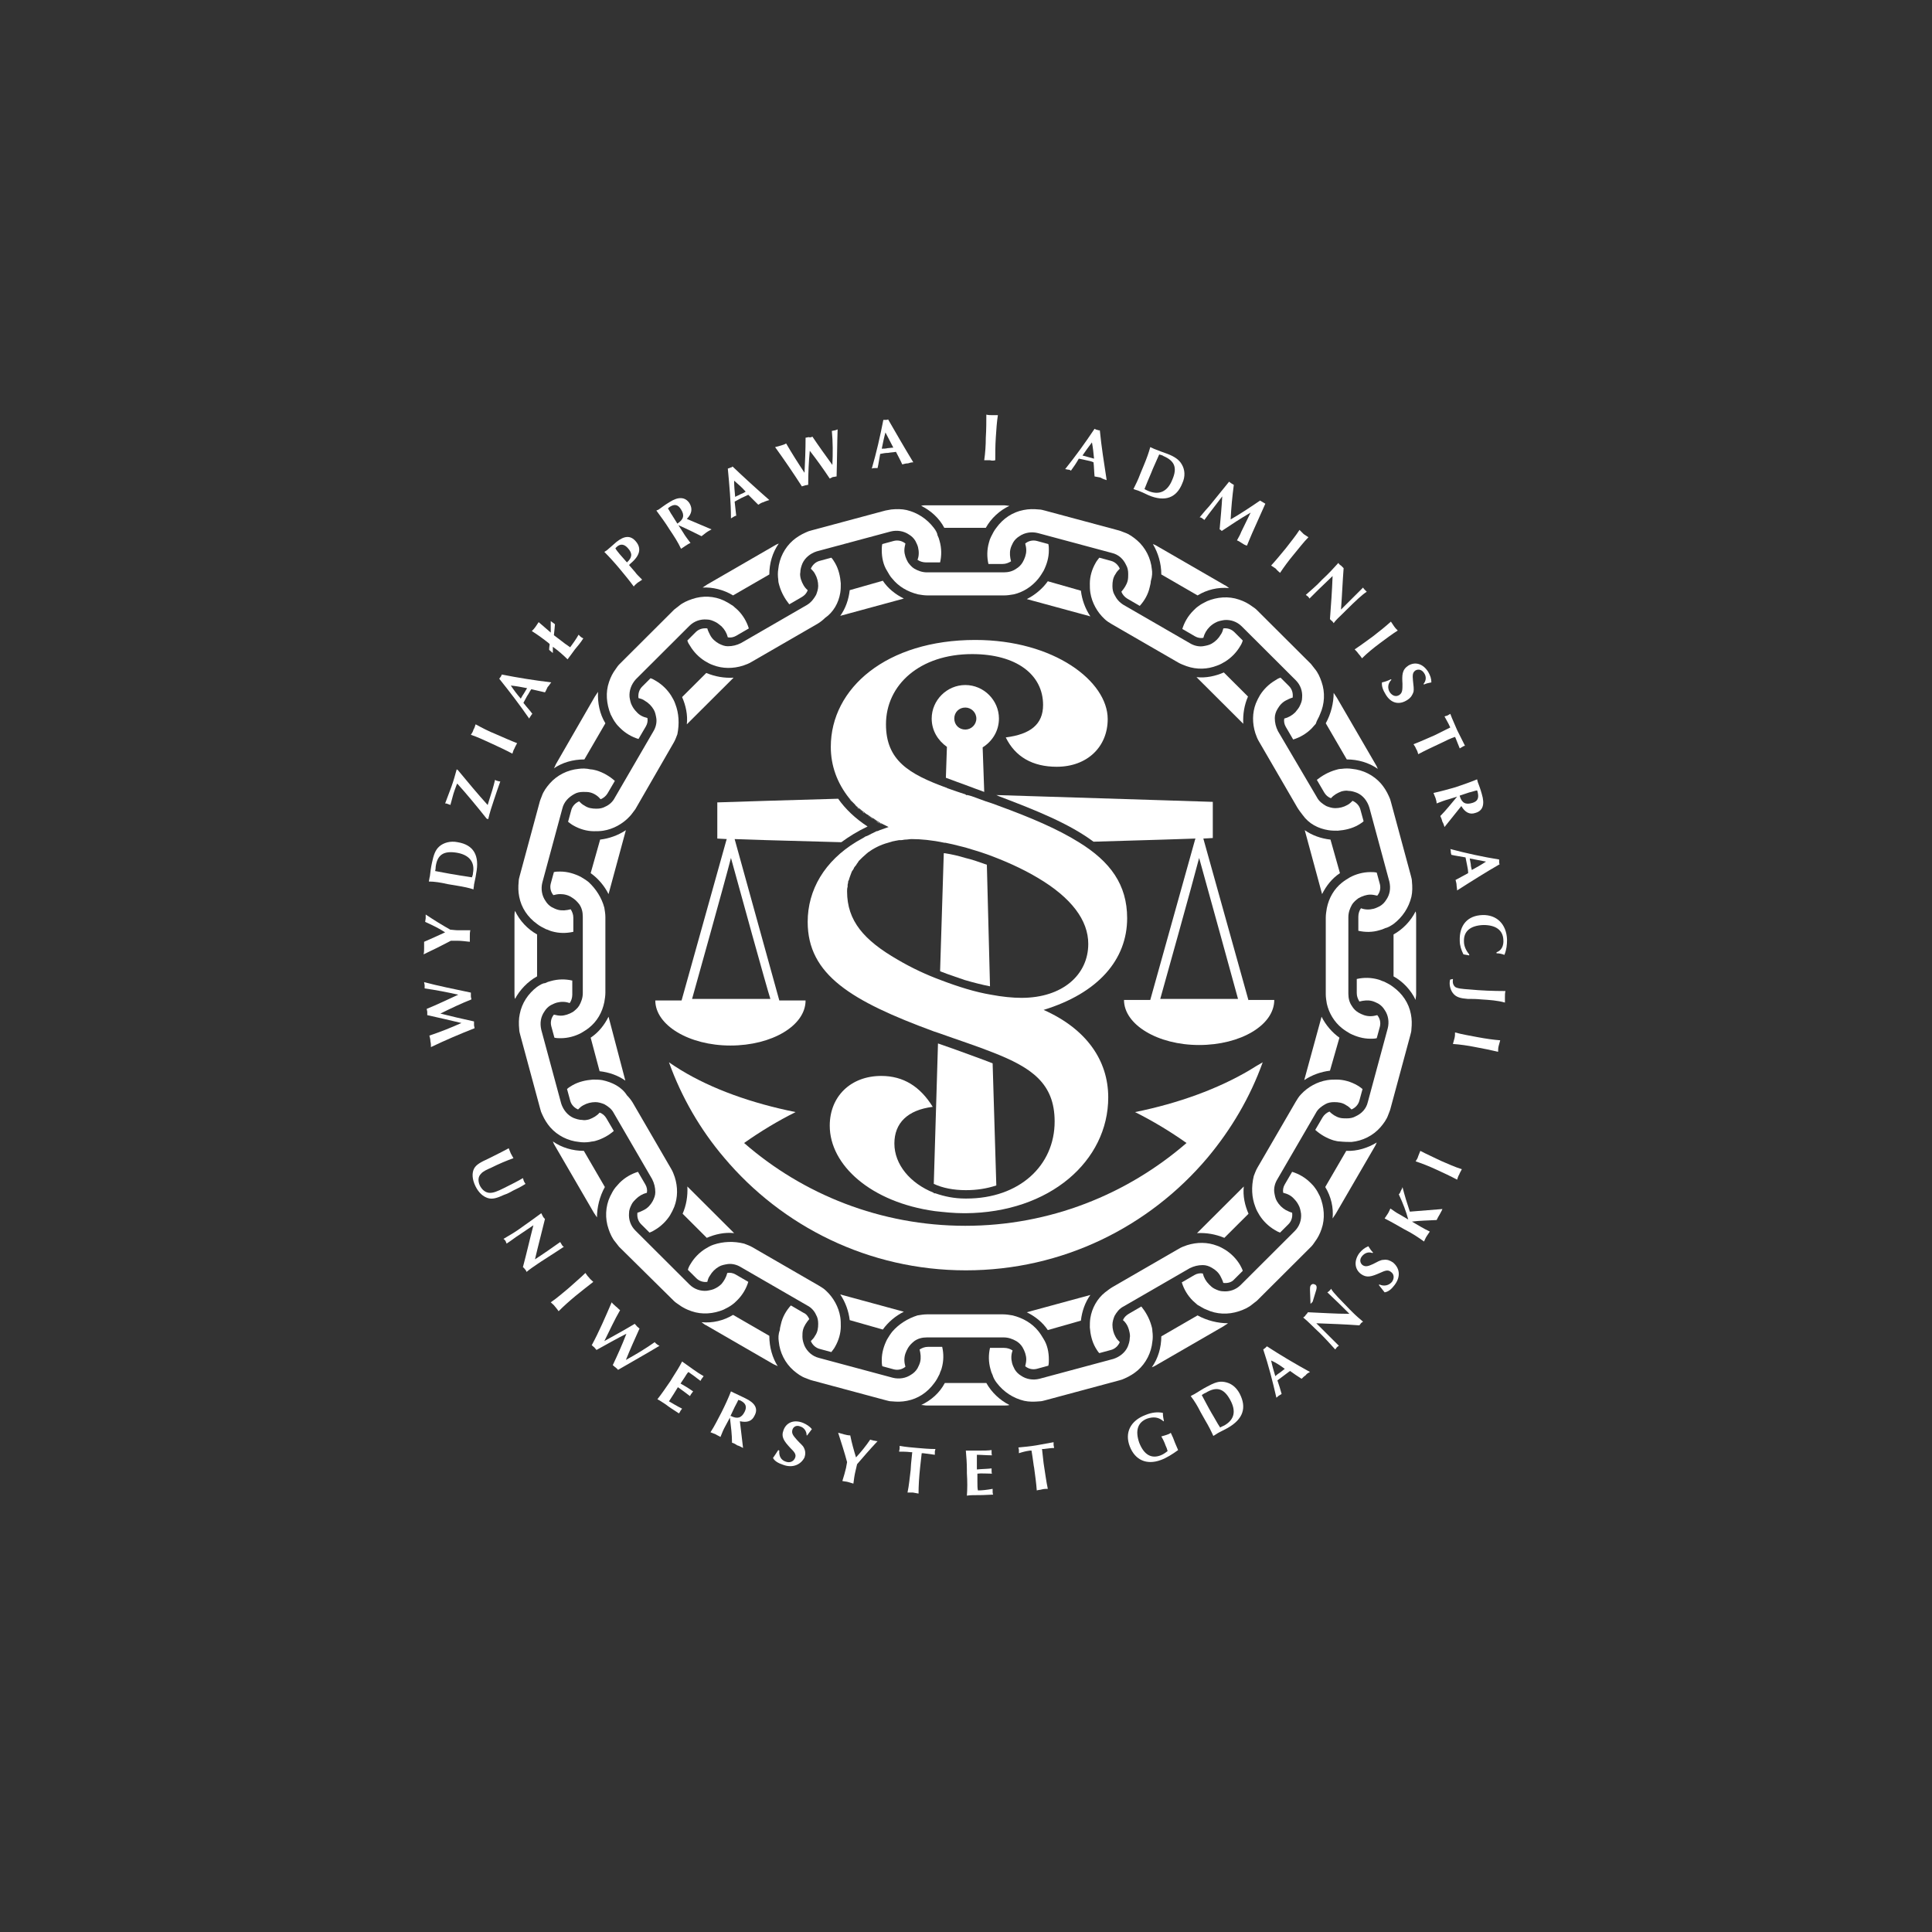 <svg width="200" height="200" viewBox="0 0 200 200" fill="none" xmlns="http://www.w3.org/2000/svg">
<rect x="0" y="0" width="200" height="200" fill="#333333" stroke="none"/>
<path fill-rule="evenodd" clip-rule="evenodd" d="M70.611 72.16C70.992 73.028 71.209 74.005 71.1 74.981L75.941 70.153C74.962 70.207 74.038 70.045 73.113 69.665L70.611 72.16Z" fill="white"/>
<path fill-rule="evenodd" clip-rule="evenodd" d="M97.753 54.639H102.05C102.594 53.663 103.464 52.849 104.498 52.361C104.28 52.361 104.117 52.307 103.9 52.307H95.958C95.741 52.307 95.523 52.307 95.36 52.361C96.339 52.849 97.209 53.608 97.753 54.639Z" fill="white"/>
<path fill-rule="evenodd" clip-rule="evenodd" d="M108.469 60.172C107.925 60.932 107.163 61.583 106.293 62.017L112.874 63.807C112.331 62.993 112.004 62.071 111.895 61.149L108.469 60.172Z" fill="white"/>
<path fill-rule="evenodd" clip-rule="evenodd" d="M107.49 59.901C107.707 59.63 107.87 59.358 108.033 59.087C108.36 58.436 108.577 57.731 108.577 56.972C108.577 56.755 108.577 56.538 108.523 56.321L107.326 55.995C106.891 55.887 106.456 55.995 106.13 56.267C106.184 56.483 106.238 56.7 106.238 56.972C106.238 57.406 106.075 57.84 105.858 58.219C105.695 58.491 105.477 58.708 105.205 58.87C104.824 59.142 104.389 59.25 103.9 59.25H95.958C95.469 59.25 95.034 59.087 94.653 58.87C94.381 58.708 94.163 58.436 94 58.219C93.782 57.84 93.619 57.406 93.619 56.972C93.619 56.755 93.674 56.483 93.728 56.267C93.402 55.995 92.966 55.887 92.531 55.995L91.335 56.321C91.28 56.538 91.28 56.755 91.28 56.972C91.28 57.731 91.444 58.491 91.824 59.087C91.987 59.358 92.151 59.684 92.368 59.901C93.021 60.715 93.946 61.257 95.034 61.528C95.36 61.583 95.686 61.637 96.013 61.637H103.954C104.28 61.637 104.607 61.583 104.933 61.528C105.912 61.311 106.837 60.715 107.49 59.901Z" fill="white"/>
<path fill-rule="evenodd" clip-rule="evenodd" d="M119.238 58.925C119.13 57.785 118.586 56.7 117.715 55.941C117.335 55.616 116.9 55.29 116.41 55.127C116.247 55.073 116.029 54.965 115.812 54.91L108.142 52.849C107.925 52.795 107.762 52.741 107.544 52.741C107 52.686 106.51 52.686 105.967 52.795C104.824 53.012 103.845 53.663 103.138 54.639C102.92 54.91 102.757 55.236 102.594 55.561C102.485 55.778 102.431 55.941 102.377 56.158C102.159 56.917 102.159 57.677 102.322 58.382H103.791C104.117 58.382 104.389 58.274 104.661 58.111C104.552 57.677 104.498 57.243 104.607 56.809C104.661 56.592 104.77 56.375 104.879 56.158C105.042 55.887 105.259 55.67 105.531 55.507C106.075 55.127 106.782 55.019 107.435 55.182L115.105 57.243C115.812 57.406 116.301 57.894 116.573 58.491C116.736 58.762 116.791 59.087 116.791 59.413C116.791 59.63 116.791 59.901 116.736 60.118C116.628 60.552 116.356 60.932 116.084 61.257C116.192 61.528 116.41 61.8 116.682 61.962L117.987 62.722C118.477 62.179 118.858 61.528 119.021 60.769C119.075 60.552 119.13 60.335 119.13 60.172C119.293 59.63 119.293 59.25 119.238 58.925Z" fill="white"/>
<path fill-rule="evenodd" clip-rule="evenodd" d="M120.218 59.467L123.971 61.637C124.95 61.04 126.092 60.769 127.234 60.877C127.071 60.769 126.908 60.606 126.745 60.552L119.891 56.592C119.728 56.483 119.51 56.375 119.347 56.321C119.891 57.243 120.218 58.328 120.218 59.467Z" fill="white"/>
<path fill-rule="evenodd" clip-rule="evenodd" d="M126.69 69.611C125.82 69.991 124.841 70.207 123.862 70.099L128.703 74.927C128.649 73.951 128.812 72.974 129.192 72.106L126.69 69.611Z" fill="white"/>
<path fill-rule="evenodd" clip-rule="evenodd" d="M125.983 68.906C126.31 68.797 126.582 68.634 126.854 68.472C127.452 68.092 127.996 67.549 128.377 66.899C128.485 66.736 128.594 66.519 128.649 66.302L127.778 65.434C127.452 65.109 127.017 65 126.636 65.054C126.582 65.271 126.527 65.488 126.364 65.705C126.146 66.085 125.82 66.41 125.439 66.627C125.167 66.79 124.841 66.844 124.515 66.899C124.079 66.953 123.59 66.844 123.155 66.573L116.301 62.613C115.866 62.342 115.594 62.017 115.377 61.583C115.213 61.311 115.159 60.986 115.159 60.66C115.159 60.226 115.213 59.792 115.485 59.413C115.594 59.196 115.757 59.033 115.92 58.87C115.757 58.491 115.431 58.165 114.996 58.057L113.799 57.731C113.69 57.894 113.527 58.057 113.418 58.274C113.038 58.925 112.82 59.684 112.82 60.389C112.82 60.715 112.82 61.04 112.874 61.366C113.038 62.396 113.582 63.373 114.343 64.078C114.561 64.295 114.833 64.457 115.105 64.62L121.958 68.58C122.23 68.743 122.556 68.851 122.828 68.96C123.916 69.34 125.004 69.285 125.983 68.906Z" fill="white"/>
<path fill-rule="evenodd" clip-rule="evenodd" d="M136.644 73.951C137.134 72.866 137.188 71.672 136.808 70.587C136.644 70.099 136.427 69.611 136.1 69.231C135.992 69.068 135.828 68.906 135.72 68.743L130.117 63.156C129.954 62.993 129.791 62.884 129.628 62.776C129.192 62.45 128.757 62.233 128.268 62.071C127.18 61.691 125.983 61.8 124.95 62.233C124.623 62.396 124.297 62.559 124.025 62.776C123.862 62.884 123.699 63.047 123.536 63.21C122.992 63.752 122.611 64.403 122.393 65.109L123.699 65.868C123.971 66.031 124.297 66.085 124.569 66.031C124.678 65.597 124.895 65.217 125.222 64.891C125.385 64.729 125.603 64.566 125.82 64.457C126.092 64.295 126.418 64.241 126.745 64.186C127.397 64.132 128.05 64.349 128.54 64.837L134.142 70.424C134.632 70.913 134.849 71.564 134.795 72.215C134.795 72.54 134.686 72.811 134.523 73.137C134.414 73.354 134.251 73.516 134.088 73.734C133.761 74.059 133.381 74.276 132.946 74.384C132.891 74.656 132.946 74.981 133.109 75.252L133.87 76.554C134.577 76.337 135.23 75.957 135.774 75.415C135.937 75.252 136.046 75.09 136.209 74.927C136.318 74.547 136.536 74.276 136.644 73.951Z" fill="white"/>
<path fill-rule="evenodd" clip-rule="evenodd" d="M137.243 74.873L139.418 78.616C140.561 78.616 141.703 78.941 142.628 79.592C142.573 79.429 142.464 79.212 142.356 79.049L138.385 72.215C138.276 72.052 138.167 71.889 138.059 71.726C138.059 72.757 137.787 73.896 137.243 74.873Z" fill="white"/>
<path fill-rule="evenodd" clip-rule="evenodd" d="M137.732 86.915C136.753 86.807 135.828 86.481 135.067 85.939L136.862 92.557C137.297 91.689 137.895 90.929 138.711 90.387L137.732 86.915Z" fill="white"/>
<path fill-rule="evenodd" clip-rule="evenodd" d="M137.515 85.939C137.841 85.993 138.167 85.993 138.494 85.993C139.201 85.939 139.962 85.776 140.615 85.396C140.778 85.288 140.996 85.179 141.159 85.016L140.833 83.823C140.724 83.389 140.397 83.064 140.017 82.901C139.854 83.064 139.69 83.226 139.473 83.335C139.092 83.552 138.657 83.66 138.222 83.66C137.895 83.66 137.569 83.552 137.297 83.443C136.916 83.226 136.536 82.955 136.318 82.521L132.293 75.686C132.075 75.252 131.967 74.818 131.967 74.33C131.967 74.005 132.075 73.679 132.238 73.408C132.456 73.028 132.728 72.703 133.163 72.486C133.381 72.377 133.598 72.269 133.816 72.215C133.87 71.781 133.762 71.347 133.435 71.021L132.565 70.153C132.347 70.207 132.184 70.316 132.021 70.424C131.368 70.804 130.824 71.347 130.444 71.943C130.28 72.215 130.117 72.54 130.008 72.811C129.628 73.788 129.628 74.873 129.954 75.903C130.063 76.229 130.172 76.5 130.335 76.771L134.305 83.606C134.469 83.877 134.686 84.149 134.849 84.366C135.502 85.288 136.481 85.776 137.515 85.939Z" fill="white"/>
<path fill-rule="evenodd" clip-rule="evenodd" d="M144.259 95.649C145.184 94.943 145.837 93.967 146.109 92.828C146.218 92.34 146.218 91.797 146.163 91.255C146.163 91.038 146.109 90.875 146.054 90.658L143.987 83.009C143.933 82.793 143.879 82.63 143.77 82.413C143.552 81.924 143.28 81.491 142.954 81.111C142.192 80.243 141.105 79.701 139.962 79.592C139.636 79.538 139.255 79.538 138.874 79.592C138.657 79.592 138.439 79.646 138.276 79.701C137.515 79.918 136.862 80.297 136.318 80.731L137.079 82.033C137.243 82.304 137.46 82.521 137.787 82.63C138.059 82.304 138.439 82.087 138.874 81.924C139.092 81.87 139.364 81.816 139.582 81.87C139.908 81.87 140.234 81.979 140.506 82.087C141.105 82.359 141.54 82.901 141.757 83.606L143.824 91.255C143.987 91.96 143.879 92.611 143.498 93.153C143.335 93.424 143.117 93.641 142.845 93.804C142.628 93.913 142.41 94.021 142.192 94.076C141.757 94.184 141.322 94.184 140.887 94.021C140.724 94.238 140.615 94.564 140.615 94.889V96.354C141.322 96.516 142.084 96.516 142.791 96.299C143.008 96.245 143.172 96.191 143.389 96.082C143.661 96.028 143.933 95.866 144.259 95.649Z" fill="white"/>
<path fill-rule="evenodd" clip-rule="evenodd" d="M144.259 96.734V101.073C145.238 101.616 146.054 102.483 146.544 103.514C146.544 103.297 146.598 103.134 146.598 102.917V94.943C146.598 94.726 146.598 94.509 146.544 94.347C146.054 95.323 145.238 96.191 144.259 96.734Z" fill="white"/>
<path fill-rule="evenodd" clip-rule="evenodd" d="M138.657 107.42C137.895 106.877 137.243 106.118 136.808 105.25L135.013 111.814C135.828 111.271 136.753 110.946 137.678 110.837L138.657 107.42Z" fill="white"/>
<path fill-rule="evenodd" clip-rule="evenodd" d="M138.929 106.443C139.201 106.66 139.473 106.823 139.745 106.986C140.397 107.311 141.105 107.528 141.866 107.528C142.084 107.528 142.301 107.528 142.519 107.474L142.845 106.281C142.954 105.847 142.845 105.413 142.573 105.087C142.356 105.142 142.138 105.196 141.866 105.196C141.377 105.196 140.996 105.033 140.615 104.816C140.343 104.653 140.126 104.436 139.962 104.165C139.69 103.785 139.582 103.351 139.582 102.863V94.943C139.582 94.455 139.745 94.021 139.962 93.641C140.126 93.37 140.397 93.153 140.615 92.991C140.996 92.774 141.431 92.611 141.866 92.611C142.084 92.611 142.356 92.665 142.573 92.719C142.845 92.394 142.954 91.96 142.845 91.526L142.519 90.332C142.301 90.278 142.084 90.278 141.866 90.278C141.105 90.278 140.343 90.495 139.745 90.821C139.473 90.984 139.201 91.146 138.929 91.363C138.113 92.014 137.569 92.936 137.351 94.021C137.297 94.347 137.243 94.672 137.243 94.998V102.917C137.243 103.243 137.297 103.568 137.351 103.894C137.569 104.87 138.113 105.792 138.929 106.443Z" fill="white"/>
<path fill-rule="evenodd" clip-rule="evenodd" d="M139.908 118.215C141.05 118.106 142.138 117.564 142.9 116.696C143.226 116.316 143.552 115.882 143.715 115.394C143.77 115.231 143.879 115.014 143.933 114.797L146 107.149C146.054 106.932 146.109 106.769 146.109 106.552C146.163 106.009 146.163 105.521 146.054 104.979C145.837 103.84 145.184 102.863 144.205 102.158C143.933 101.941 143.607 101.778 143.28 101.616C143.063 101.561 142.9 101.453 142.682 101.399C141.92 101.182 141.159 101.182 140.452 101.344V102.809C140.452 103.134 140.561 103.406 140.724 103.677C141.159 103.568 141.594 103.514 142.029 103.623C142.247 103.677 142.464 103.785 142.682 103.894C142.954 104.057 143.172 104.274 143.335 104.545C143.715 105.087 143.824 105.792 143.661 106.443L141.594 114.092C141.431 114.797 140.941 115.285 140.343 115.557C140.071 115.719 139.745 115.774 139.418 115.774C139.201 115.774 138.929 115.774 138.711 115.719C138.276 115.611 137.895 115.34 137.623 115.068C137.351 115.177 137.079 115.394 136.916 115.665L136.155 116.967C136.699 117.455 137.351 117.835 138.059 118.052C138.276 118.106 138.494 118.16 138.657 118.16C139.201 118.215 139.582 118.215 139.908 118.215Z" fill="white"/>
<path fill-rule="evenodd" clip-rule="evenodd" d="M139.364 119.137L137.188 122.88C137.787 123.856 138.059 124.995 137.95 126.134C138.059 125.972 138.167 125.809 138.276 125.646L142.247 118.811C142.356 118.649 142.464 118.432 142.519 118.269C141.649 118.811 140.506 119.191 139.364 119.137Z" fill="white"/>
<path fill-rule="evenodd" clip-rule="evenodd" d="M129.247 125.646C128.866 124.778 128.649 123.802 128.757 122.825L123.916 127.653C124.895 127.599 125.82 127.762 126.745 128.142L129.247 125.646Z" fill="white"/>
<path fill-rule="evenodd" clip-rule="evenodd" d="M129.954 124.941C130.063 125.267 130.226 125.538 130.389 125.809C130.77 126.406 131.314 126.948 131.967 127.328C132.13 127.436 132.347 127.545 132.51 127.599L133.381 126.731C133.707 126.406 133.816 125.972 133.761 125.538C133.544 125.483 133.326 125.375 133.109 125.267C132.728 125.05 132.402 124.724 132.184 124.344C132.021 124.073 131.967 123.748 131.912 123.422C131.858 122.988 131.967 122.5 132.238 122.066L136.209 115.231C136.427 114.797 136.808 114.526 137.188 114.309C137.46 114.146 137.787 114.092 138.113 114.092C138.548 114.092 138.983 114.146 139.364 114.417C139.582 114.526 139.745 114.689 139.908 114.851C140.289 114.689 140.615 114.363 140.724 113.929L141.05 112.736C140.887 112.627 140.724 112.465 140.506 112.356C139.854 111.976 139.092 111.759 138.385 111.759C138.059 111.759 137.732 111.759 137.406 111.814C136.372 111.976 135.393 112.519 134.686 113.278C134.469 113.495 134.305 113.767 134.142 114.038L130.172 120.873C130.008 121.144 129.9 121.469 129.791 121.741C129.519 122.88 129.573 123.965 129.954 124.941Z" fill="white"/>
<path fill-rule="evenodd" clip-rule="evenodd" d="M124.895 135.573C125.929 136.061 127.126 136.116 128.268 135.736C128.757 135.573 129.247 135.356 129.628 135.031C129.791 134.922 129.954 134.759 130.117 134.651L135.72 129.064C135.883 128.901 135.992 128.738 136.1 128.575C136.427 128.142 136.644 127.708 136.808 127.219C137.188 126.134 137.079 124.941 136.644 123.856C136.481 123.531 136.318 123.205 136.1 122.934C135.992 122.771 135.828 122.608 135.665 122.446C135.121 121.903 134.469 121.524 133.761 121.307L133 122.608C132.837 122.88 132.782 123.205 132.837 123.476C133.272 123.585 133.653 123.748 133.979 124.127C134.142 124.29 134.305 124.507 134.414 124.724C134.577 124.995 134.632 125.321 134.686 125.646C134.741 126.297 134.523 126.948 134.033 127.436L128.431 133.024C127.941 133.512 127.289 133.729 126.636 133.675C126.31 133.675 126.038 133.566 125.711 133.403C125.494 133.295 125.331 133.132 125.167 132.969C124.841 132.644 124.623 132.264 124.515 131.83C124.243 131.776 123.916 131.83 123.644 131.993L122.339 132.752C122.556 133.458 122.937 134.108 123.481 134.651C123.644 134.814 123.808 134.922 123.971 135.085C124.297 135.248 124.569 135.465 124.895 135.573Z" fill="white"/>
<path fill-rule="evenodd" clip-rule="evenodd" d="M123.971 136.17L120.218 138.34C120.218 139.479 119.891 140.618 119.238 141.54C119.402 141.486 119.619 141.377 119.782 141.269L126.636 137.309C126.799 137.2 126.962 137.092 127.126 136.983C126.092 136.983 124.95 136.712 123.971 136.17Z" fill="white"/>
<path fill-rule="evenodd" clip-rule="evenodd" d="M111.895 136.712C112.004 135.736 112.331 134.814 112.874 134.054L106.293 135.844C107.163 136.278 107.925 136.875 108.469 137.689L111.895 136.712Z" fill="white"/>
<path fill-rule="evenodd" clip-rule="evenodd" d="M112.874 136.441C112.82 136.767 112.82 137.092 112.82 137.417C112.874 138.123 113.038 138.882 113.418 139.533C113.527 139.696 113.636 139.913 113.799 140.075L114.996 139.75C115.431 139.642 115.757 139.316 115.92 138.936C115.757 138.774 115.594 138.611 115.485 138.394C115.268 138.014 115.159 137.58 115.159 137.146C115.159 136.821 115.268 136.495 115.377 136.224C115.594 135.844 115.866 135.465 116.301 135.248L123.155 131.288C123.59 131.071 124.025 130.962 124.515 130.962C124.841 130.962 125.167 131.071 125.439 131.233C125.82 131.45 126.146 131.722 126.364 132.156C126.473 132.373 126.582 132.59 126.636 132.807C127.071 132.861 127.506 132.752 127.778 132.427L128.649 131.559C128.594 131.342 128.485 131.179 128.377 130.962C127.996 130.311 127.452 129.769 126.854 129.389C126.582 129.226 126.31 129.064 125.983 128.955C125.004 128.575 123.916 128.575 122.883 128.901C122.556 129.009 122.285 129.118 122.013 129.281L115.159 133.241C114.887 133.403 114.615 133.62 114.397 133.783C113.582 134.434 113.038 135.41 112.874 136.441Z" fill="white"/>
<path fill-rule="evenodd" clip-rule="evenodd" d="M103.192 143.167C103.9 144.09 104.879 144.741 106.021 145.012C106.51 145.12 107.054 145.12 107.598 145.066C107.816 145.066 107.979 145.012 108.197 144.958L115.866 142.896C116.084 142.842 116.247 142.788 116.464 142.679C116.954 142.462 117.389 142.191 117.77 141.866C118.64 141.106 119.184 140.021 119.293 138.882C119.347 138.557 119.347 138.177 119.293 137.797C119.293 137.58 119.238 137.363 119.184 137.2C118.967 136.441 118.586 135.79 118.151 135.248L116.845 136.007C116.573 136.17 116.356 136.387 116.247 136.658C116.573 136.929 116.791 137.309 116.9 137.797C116.954 138.014 117.008 138.285 116.954 138.502C116.954 138.828 116.845 139.153 116.736 139.425C116.464 140.021 115.92 140.455 115.268 140.672L107.598 142.733C106.946 142.896 106.238 142.788 105.695 142.408C105.423 142.245 105.205 142.028 105.042 141.757C104.933 141.54 104.824 141.323 104.77 141.106C104.661 140.672 104.661 140.238 104.824 139.804C104.607 139.642 104.28 139.533 103.954 139.533H102.485C102.322 140.238 102.322 140.998 102.54 141.757C102.594 141.974 102.649 142.137 102.757 142.354C102.812 142.571 102.975 142.896 103.192 143.167Z" fill="white"/>
<path fill-rule="evenodd" clip-rule="evenodd" d="M102.105 143.167H97.808C97.264 144.198 96.393 144.958 95.36 145.446C95.577 145.446 95.741 145.5 95.958 145.5H103.9C104.117 145.5 104.335 145.5 104.498 145.446C103.519 144.958 102.649 144.144 102.105 143.167Z" fill="white"/>
<path fill-rule="evenodd" clip-rule="evenodd" d="M91.389 137.634C91.933 136.875 92.695 136.224 93.565 135.79L86.983 134C87.527 134.814 87.853 135.736 87.962 136.658L91.389 137.634Z" fill="white"/>
<path fill-rule="evenodd" clip-rule="evenodd" d="M92.368 137.851C92.151 138.123 91.987 138.394 91.824 138.665C91.498 139.316 91.28 140.021 91.28 140.781C91.28 140.998 91.28 141.215 91.335 141.432L92.531 141.757C92.966 141.866 93.402 141.757 93.728 141.486C93.674 141.269 93.619 141.052 93.619 140.781C93.619 140.292 93.782 139.913 94 139.533C94.163 139.262 94.381 139.045 94.653 138.828C95.034 138.557 95.469 138.448 95.958 138.448H103.9C104.389 138.448 104.824 138.611 105.205 138.828C105.477 138.991 105.695 139.208 105.858 139.479C106.075 139.858 106.238 140.292 106.238 140.726C106.238 140.943 106.184 141.215 106.13 141.432C106.456 141.703 106.891 141.811 107.326 141.703L108.523 141.377C108.577 141.16 108.577 140.943 108.577 140.726C108.577 139.967 108.414 139.208 108.033 138.611C107.87 138.34 107.707 138.068 107.49 137.797C106.837 136.983 105.912 136.441 104.824 136.17C104.498 136.116 104.172 136.061 103.845 136.061H95.958C95.632 136.061 95.305 136.116 94.979 136.17C93.946 136.495 93.021 137.092 92.368 137.851Z" fill="white"/>
<path fill-rule="evenodd" clip-rule="evenodd" d="M80.619 138.882C80.728 140.021 81.272 141.106 82.142 141.866C82.523 142.191 82.958 142.517 83.448 142.679C83.611 142.733 83.828 142.842 84.046 142.896L91.716 144.958C91.933 145.012 92.096 145.066 92.314 145.066C92.858 145.12 93.347 145.12 93.891 145.012C95.034 144.795 96.013 144.144 96.72 143.167C96.937 142.896 97.1 142.571 97.264 142.245C97.318 142.028 97.427 141.866 97.481 141.649C97.699 140.889 97.699 140.13 97.535 139.425H96.067C95.741 139.425 95.469 139.533 95.197 139.696C95.305 140.13 95.36 140.564 95.251 140.998C95.197 141.215 95.088 141.432 94.979 141.649C94.816 141.92 94.598 142.137 94.326 142.3C93.782 142.679 93.075 142.788 92.423 142.625L84.753 140.564C84.1 140.401 83.556 139.913 83.284 139.316C83.176 139.045 83.067 138.719 83.067 138.394C83.067 138.177 83.067 137.906 83.121 137.689C83.23 137.255 83.502 136.875 83.774 136.55C83.665 136.278 83.448 136.007 83.176 135.899L81.87 135.139C81.381 135.682 81 136.333 80.837 137.092C80.782 137.309 80.728 137.526 80.728 137.689C80.565 138.123 80.565 138.502 80.619 138.882Z" fill="white"/>
<path fill-rule="evenodd" clip-rule="evenodd" d="M79.64 138.285L75.887 136.116C74.908 136.712 73.766 136.983 72.623 136.875C72.787 136.983 72.95 137.146 73.113 137.2L79.966 141.16C80.13 141.269 80.347 141.323 80.51 141.432C79.966 140.564 79.64 139.479 79.64 138.285Z" fill="white"/>
<path fill-rule="evenodd" clip-rule="evenodd" d="M73.167 128.142C74.038 127.762 75.017 127.545 75.996 127.653L71.155 122.825C71.209 123.802 71.046 124.778 70.665 125.646L73.167 128.142Z" fill="white"/>
<path fill-rule="evenodd" clip-rule="evenodd" d="M73.874 128.847C73.548 128.955 73.276 129.118 73.004 129.281C72.406 129.66 71.862 130.203 71.481 130.854C71.372 131.017 71.264 131.233 71.209 131.45L72.079 132.318C72.406 132.644 72.841 132.752 73.222 132.698C73.276 132.481 73.331 132.264 73.494 132.047C73.711 131.667 74.038 131.342 74.418 131.125C74.69 130.962 75.017 130.908 75.343 130.854C75.778 130.8 76.268 130.908 76.703 131.179L83.556 135.139C83.992 135.356 84.318 135.736 84.481 136.116C84.644 136.387 84.699 136.712 84.699 137.038C84.699 137.472 84.644 137.906 84.372 138.285C84.264 138.502 84.1 138.665 83.937 138.828C84.1 139.208 84.427 139.533 84.862 139.642L86.059 139.967C86.167 139.804 86.331 139.642 86.439 139.425C86.82 138.774 87.038 138.014 87.038 137.309C87.038 136.983 87.038 136.658 86.983 136.333C86.82 135.302 86.276 134.325 85.515 133.62C85.297 133.403 85.025 133.241 84.753 133.078L77.9 129.118C77.628 128.955 77.301 128.847 77.029 128.738C75.941 128.467 74.853 128.521 73.874 128.847Z" fill="white"/>
<path fill-rule="evenodd" clip-rule="evenodd" d="M63.159 123.856C62.669 124.887 62.615 126.134 62.996 127.219C63.159 127.708 63.377 128.196 63.703 128.575C63.812 128.738 63.975 128.901 64.084 129.064L69.741 134.651C69.904 134.814 70.067 134.922 70.23 135.031C70.665 135.356 71.1 135.573 71.59 135.736C72.678 136.116 73.874 136.007 74.908 135.573C75.234 135.41 75.561 135.248 75.833 135.031C75.996 134.922 76.159 134.759 76.322 134.597C76.866 134.054 77.247 133.403 77.464 132.698L76.159 131.939C75.887 131.776 75.561 131.722 75.289 131.776C75.18 132.21 74.962 132.59 74.69 132.915C74.527 133.078 74.31 133.241 74.092 133.349C73.82 133.512 73.494 133.566 73.167 133.62C72.515 133.675 71.862 133.458 71.372 132.969L65.77 127.382C65.28 126.894 65.063 126.243 65.117 125.592C65.117 125.267 65.226 124.995 65.389 124.67C65.498 124.453 65.661 124.29 65.824 124.127C66.151 123.802 66.531 123.585 66.966 123.476C67.021 123.205 66.966 122.88 66.803 122.608L66.042 121.307C65.335 121.524 64.682 121.903 64.138 122.446C63.975 122.608 63.866 122.771 63.703 122.934C63.485 123.205 63.322 123.531 63.159 123.856Z" fill="white"/>
<path fill-rule="evenodd" clip-rule="evenodd" d="M62.615 122.88L60.439 119.137C59.297 119.137 58.155 118.811 57.23 118.16C57.285 118.323 57.393 118.54 57.502 118.703L61.473 125.538C61.582 125.7 61.69 125.863 61.799 126.026C61.799 124.995 62.071 123.856 62.615 122.88Z" fill="white"/>
<path fill-rule="evenodd" clip-rule="evenodd" d="M62.071 110.892C63.05 111 63.975 111.325 64.736 111.868L62.996 105.25C62.561 106.118 61.962 106.877 61.146 107.42L62.071 110.892Z" fill="white"/>
<path fill-rule="evenodd" clip-rule="evenodd" d="M62.343 111.814C62.017 111.759 61.69 111.759 61.364 111.759C60.657 111.814 59.895 111.976 59.243 112.356C59.08 112.465 58.862 112.573 58.699 112.736L59.025 113.929C59.134 114.363 59.46 114.689 59.841 114.851C60.004 114.689 60.167 114.526 60.385 114.417C60.766 114.2 61.201 114.092 61.636 114.092C61.962 114.092 62.289 114.2 62.561 114.309C62.941 114.526 63.322 114.797 63.54 115.231L67.51 122.066C67.728 122.5 67.837 122.934 67.837 123.422C67.837 123.748 67.728 124.019 67.565 124.344C67.347 124.724 67.075 125.05 66.64 125.267C66.423 125.375 66.205 125.483 65.987 125.538C65.933 125.972 66.042 126.406 66.368 126.731L67.239 127.599C67.402 127.545 67.619 127.436 67.782 127.328C68.435 126.948 68.979 126.406 69.36 125.809C69.523 125.538 69.686 125.212 69.795 124.941C70.176 123.965 70.176 122.88 69.849 121.849C69.741 121.524 69.632 121.252 69.469 120.981L65.498 114.146C65.335 113.875 65.117 113.604 64.9 113.387C64.356 112.519 63.377 112.031 62.343 111.814Z" fill="white"/>
<path fill-rule="evenodd" clip-rule="evenodd" d="M55.598 102.158C54.674 102.863 54.021 103.84 53.803 104.979C53.695 105.467 53.695 106.009 53.749 106.552C53.749 106.769 53.803 106.932 53.858 107.149L55.925 114.797C55.979 115.014 56.033 115.177 56.142 115.394C56.36 115.882 56.632 116.316 56.958 116.696C57.72 117.564 58.807 118.106 59.95 118.215C60.276 118.269 60.657 118.269 61.038 118.215C61.255 118.16 61.473 118.16 61.636 118.106C62.398 117.889 63.05 117.509 63.54 117.075L62.778 115.774C62.615 115.502 62.398 115.285 62.071 115.177C61.799 115.502 61.418 115.719 60.983 115.882C60.766 115.936 60.494 115.991 60.276 115.936C59.95 115.936 59.623 115.828 59.352 115.719C58.753 115.448 58.318 114.906 58.1 114.255L56.033 106.606C55.87 105.901 55.979 105.25 56.36 104.708C56.523 104.436 56.741 104.219 57.013 104.057C57.23 103.948 57.448 103.84 57.665 103.785C58.1 103.677 58.536 103.677 58.971 103.84C59.134 103.623 59.243 103.297 59.243 102.972V101.507C58.536 101.344 57.774 101.344 57.013 101.561C56.795 101.616 56.632 101.67 56.414 101.778C56.197 101.778 55.925 101.941 55.598 102.158Z" fill="white"/>
<path fill-rule="evenodd" clip-rule="evenodd" d="M55.598 101.073V96.734C54.619 96.191 53.803 95.323 53.314 94.293C53.259 94.509 53.259 94.672 53.259 94.889V102.809C53.259 103.026 53.259 103.243 53.314 103.406C53.803 102.483 54.619 101.616 55.598 101.073Z" fill="white"/>
<path fill-rule="evenodd" clip-rule="evenodd" d="M61.146 90.387C61.908 90.929 62.561 91.689 62.996 92.557L64.791 85.939C63.975 86.481 63.05 86.807 62.126 86.915L61.146 90.387Z" fill="white"/>
<path fill-rule="evenodd" clip-rule="evenodd" d="M60.929 91.309C60.657 91.092 60.385 90.929 60.113 90.766C59.46 90.441 58.753 90.224 57.992 90.224C57.774 90.224 57.556 90.224 57.339 90.278L57.013 91.472C56.904 91.906 57.013 92.34 57.285 92.665C57.502 92.611 57.72 92.557 57.992 92.557C58.427 92.557 58.862 92.665 59.243 92.936C59.515 93.099 59.732 93.316 59.95 93.587C60.222 93.967 60.331 94.401 60.331 94.889V102.809C60.331 103.297 60.167 103.731 59.95 104.111C59.787 104.382 59.515 104.599 59.297 104.762C58.916 104.979 58.481 105.142 58.046 105.142C57.828 105.142 57.556 105.087 57.339 105.033C57.067 105.358 56.958 105.792 57.067 106.226L57.393 107.42C57.611 107.474 57.828 107.474 58.046 107.474C58.807 107.474 59.569 107.257 60.167 106.932C60.439 106.769 60.711 106.606 60.983 106.389C61.799 105.738 62.343 104.816 62.561 103.731C62.615 103.406 62.669 103.08 62.669 102.755V94.943C62.669 94.618 62.615 94.293 62.561 93.967C62.289 92.936 61.69 92.014 60.929 91.309Z" fill="white"/>
<path fill-rule="evenodd" clip-rule="evenodd" d="M59.895 79.592C58.753 79.701 57.665 80.243 56.904 81.111C56.577 81.491 56.251 81.924 56.088 82.413C56.033 82.576 55.925 82.793 55.87 83.009L53.803 90.658C53.749 90.875 53.694 91.038 53.694 91.255C53.64 91.797 53.64 92.285 53.749 92.828C53.967 93.967 54.619 94.943 55.598 95.649C55.87 95.866 56.197 96.028 56.523 96.191C56.741 96.245 56.904 96.354 57.121 96.408C57.883 96.625 58.59 96.625 59.351 96.462V94.998C59.351 94.672 59.243 94.401 59.08 94.13C58.644 94.238 58.209 94.293 57.774 94.184C57.556 94.13 57.339 94.021 57.121 93.913C56.849 93.75 56.632 93.533 56.469 93.262C56.088 92.719 55.979 92.014 56.142 91.363L58.209 83.715C58.372 83.009 58.862 82.521 59.46 82.196C59.732 82.033 60.059 81.979 60.385 81.979C60.602 81.979 60.874 81.979 61.092 82.033C61.527 82.141 61.908 82.413 62.18 82.738C62.452 82.63 62.724 82.413 62.887 82.141L63.648 80.84C63.105 80.351 62.452 79.972 61.745 79.755C61.527 79.701 61.31 79.646 61.146 79.646C60.657 79.538 60.276 79.538 59.895 79.592Z" fill="white"/>
<path fill-rule="evenodd" clip-rule="evenodd" d="M60.494 78.616L62.669 74.873C62.071 73.896 61.853 72.757 61.908 71.618C61.799 71.781 61.69 71.943 61.582 72.106L57.611 78.995C57.502 79.158 57.448 79.375 57.339 79.538C58.209 78.941 59.297 78.616 60.494 78.616Z" fill="white"/>
<path fill-rule="evenodd" clip-rule="evenodd" d="M69.904 72.866C69.795 72.54 69.632 72.269 69.469 71.998C69.088 71.401 68.544 70.859 67.891 70.479C67.728 70.37 67.51 70.262 67.347 70.207L66.477 71.076C66.151 71.401 66.042 71.835 66.096 72.269C66.314 72.323 66.531 72.377 66.749 72.54C67.13 72.757 67.456 73.082 67.674 73.462C67.837 73.734 67.891 74.059 67.946 74.384C68 74.818 67.891 75.307 67.619 75.741L63.648 82.576C63.431 83.009 63.05 83.335 62.669 83.498C62.398 83.66 62.071 83.715 61.745 83.715C61.31 83.715 60.874 83.66 60.494 83.389C60.276 83.281 60.113 83.118 59.95 82.955C59.569 83.118 59.243 83.443 59.134 83.877L58.807 85.071C58.971 85.179 59.134 85.342 59.352 85.451C60.004 85.83 60.766 86.047 61.473 86.047C61.799 86.047 62.126 86.047 62.452 85.993C63.485 85.83 64.464 85.288 65.171 84.528C65.389 84.311 65.552 84.04 65.77 83.769L69.741 76.88C69.904 76.609 70.013 76.283 70.121 76.012C70.339 74.927 70.284 73.842 69.904 72.866Z" fill="white"/>
<path fill-rule="evenodd" clip-rule="evenodd" d="M74.962 62.179C73.929 61.691 72.732 61.637 71.644 62.017C71.155 62.179 70.665 62.396 70.284 62.722C70.121 62.83 69.958 62.993 69.795 63.101L64.138 68.743C63.975 68.906 63.866 69.068 63.757 69.231C63.431 69.665 63.213 70.099 63.05 70.587C62.669 71.672 62.778 72.866 63.213 73.951C63.377 74.276 63.54 74.601 63.757 74.873C63.866 75.035 64.029 75.198 64.192 75.361C64.736 75.903 65.389 76.283 66.096 76.5L66.858 75.198C67.021 74.927 67.075 74.601 67.021 74.33C66.586 74.222 66.205 74.059 65.879 73.679C65.716 73.516 65.552 73.299 65.444 73.082C65.28 72.811 65.226 72.486 65.171 72.16C65.117 71.509 65.335 70.859 65.824 70.316L71.372 64.783C71.862 64.295 72.515 64.078 73.167 64.132C73.494 64.132 73.766 64.241 74.092 64.403C74.31 64.512 74.473 64.674 74.69 64.837C75.017 65.163 75.234 65.543 75.343 65.976C75.615 66.031 75.941 65.976 76.213 65.814L77.519 65.054C77.301 64.349 76.921 63.698 76.377 63.156C76.213 62.993 76.05 62.884 75.887 62.722C75.561 62.505 75.289 62.342 74.962 62.179Z" fill="white"/>
<path fill-rule="evenodd" clip-rule="evenodd" d="M75.887 61.637L79.64 59.467C79.64 58.328 79.966 57.189 80.619 56.267C80.456 56.321 80.239 56.429 80.075 56.538L73.222 60.498C73.059 60.606 72.895 60.715 72.732 60.823C73.766 60.769 74.908 61.04 75.887 61.637Z" fill="white"/>
<path fill-rule="evenodd" clip-rule="evenodd" d="M87.962 61.094C87.853 62.071 87.527 62.993 86.983 63.752L93.565 61.962C92.695 61.528 91.933 60.932 91.389 60.118L87.962 61.094Z" fill="white"/>
<path fill-rule="evenodd" clip-rule="evenodd" d="M86.983 61.366C87.038 61.04 87.038 60.715 87.038 60.389C86.983 59.684 86.82 58.925 86.439 58.274C86.331 58.111 86.222 57.894 86.059 57.731L84.862 58.057C84.427 58.165 84.1 58.491 83.937 58.87C84.1 59.033 84.264 59.196 84.372 59.413C84.59 59.792 84.699 60.226 84.699 60.66C84.699 60.986 84.59 61.311 84.481 61.583C84.264 61.962 83.992 62.342 83.556 62.613L76.703 66.573C76.268 66.79 75.833 66.899 75.343 66.899C75.017 66.899 74.745 66.79 74.418 66.627C74.038 66.41 73.711 66.139 73.494 65.705C73.385 65.488 73.276 65.271 73.222 65.054C72.787 65 72.351 65.109 72.025 65.434L71.155 66.302C71.209 66.519 71.318 66.682 71.427 66.844C71.808 67.495 72.351 68.038 72.95 68.418C73.222 68.58 73.494 68.743 73.82 68.851C74.799 69.231 75.887 69.231 76.921 68.906C77.247 68.797 77.519 68.689 77.791 68.526L84.644 64.566C84.916 64.403 85.188 64.186 85.406 63.969C86.276 63.373 86.82 62.396 86.983 61.366Z" fill="white"/>
<path fill-rule="evenodd" clip-rule="evenodd" d="M96.665 54.639C95.958 53.717 94.979 53.066 93.837 52.795C93.347 52.686 92.803 52.686 92.259 52.741C92.042 52.795 91.879 52.795 91.661 52.849L83.992 54.91C83.774 54.965 83.611 55.019 83.393 55.127C82.904 55.344 82.469 55.616 82.088 55.941C81.218 56.7 80.674 57.785 80.565 58.925C80.51 59.25 80.51 59.63 80.565 60.009C80.565 60.226 80.619 60.443 80.674 60.606C80.891 61.366 81.272 62.017 81.707 62.559L83.013 61.8C83.284 61.637 83.502 61.42 83.611 61.094C83.284 60.823 83.067 60.443 82.904 59.955C82.849 59.738 82.795 59.467 82.849 59.25C82.849 58.925 82.958 58.599 83.067 58.328C83.339 57.731 83.883 57.297 84.536 57.08L92.205 55.019C92.858 54.856 93.565 54.965 94.109 55.344C94.381 55.507 94.598 55.724 94.761 55.995C94.87 56.212 94.979 56.429 95.034 56.646C95.142 57.08 95.142 57.568 94.979 57.948C95.197 58.111 95.523 58.219 95.849 58.219H97.318C97.481 57.514 97.481 56.755 97.264 55.995C97.209 55.778 97.155 55.616 97.046 55.399C97.046 55.236 96.883 54.91 96.665 54.639Z" fill="white"/>
<path fill-rule="evenodd" clip-rule="evenodd" d="M129.356 110.783C126.146 112.682 122.067 114.2 117.498 115.123C119.347 116.045 121.142 117.13 122.828 118.323C116.682 123.639 108.686 126.894 99.929 126.894C91.171 126.894 83.121 123.639 77.029 118.323C78.716 117.13 80.51 116.045 82.36 115.123C77.791 114.2 73.711 112.736 70.502 110.783C70.067 110.512 69.632 110.241 69.251 109.969C70.556 113.604 72.515 116.967 74.962 119.842C80.946 126.948 89.921 131.505 99.983 131.505C109.992 131.505 118.967 127.002 125.004 119.842C127.452 116.913 129.41 113.604 130.715 109.969C130.226 110.241 129.791 110.512 129.356 110.783Z" fill="white"/>
<path fill-rule="evenodd" clip-rule="evenodd" d="M102.757 110.078C101.669 109.644 100.418 109.21 98.95 108.667C98.95 108.667 97.862 108.288 97.1 108.017L96.665 122.554C97.59 122.988 98.732 123.205 99.983 123.205C101.126 123.205 102.159 123.042 103.138 122.717L102.757 110.078Z" fill="white"/>
<path fill-rule="evenodd" clip-rule="evenodd" d="M99.929 75.524C99.276 75.524 98.787 75.035 98.787 74.384C98.787 73.734 99.276 73.245 99.929 73.245C100.527 73.245 101.071 73.734 101.071 74.384C101.071 75.035 100.527 75.524 99.929 75.524ZM103.41 74.384C103.41 72.486 101.833 70.913 99.929 70.913C98.025 70.913 96.448 72.486 96.448 74.384C96.448 75.632 97.1 76.663 98.025 77.314L97.916 80.514C98.678 80.785 99.494 81.111 100.418 81.436C100.418 81.436 101.126 81.707 101.887 81.979L101.724 77.368C102.757 76.717 103.41 75.632 103.41 74.384Z" fill="white"/>
<path fill-rule="evenodd" clip-rule="evenodd" d="M90.41 86.318C90.628 86.21 90.845 86.156 91.008 86.047C90.845 86.101 90.628 86.21 90.41 86.318Z" fill="white"/>
<path fill-rule="evenodd" clip-rule="evenodd" d="M90.029 84.582C89.975 84.528 89.866 84.474 89.812 84.42C89.921 84.474 89.975 84.528 90.029 84.582Z" fill="white"/>
<path fill-rule="evenodd" clip-rule="evenodd" d="M89.485 84.203C89.431 84.149 89.322 84.094 89.268 84.04C89.322 84.04 89.431 84.094 89.485 84.203Z" fill="white"/>
<path fill-rule="evenodd" clip-rule="evenodd" d="M90.628 84.962C90.573 84.908 90.464 84.854 90.41 84.799C90.519 84.854 90.573 84.908 90.628 84.962Z" fill="white"/>
<path fill-rule="evenodd" clip-rule="evenodd" d="M91.28 85.342C91.226 85.288 91.117 85.288 91.063 85.234C91.171 85.234 91.226 85.288 91.28 85.342Z" fill="white"/>
<path fill-rule="evenodd" clip-rule="evenodd" d="M89.431 86.752C89.703 86.644 89.921 86.481 90.192 86.373C89.921 86.535 89.703 86.644 89.431 86.752Z" fill="white"/>
<path fill-rule="evenodd" clip-rule="evenodd" d="M88.941 83.769C88.887 83.715 88.833 83.66 88.724 83.606C88.833 83.606 88.887 83.66 88.941 83.769Z" fill="white"/>
<path fill-rule="evenodd" clip-rule="evenodd" d="M88.669 87.241C88.887 87.078 89.159 86.969 89.431 86.807C89.159 86.915 88.887 87.078 88.669 87.241Z" fill="white"/>
<path fill-rule="evenodd" clip-rule="evenodd" d="M90.192 86.373C90.247 86.318 90.356 86.318 90.41 86.264C90.356 86.318 90.247 86.373 90.192 86.373Z" fill="white"/>
<path fill-rule="evenodd" clip-rule="evenodd" d="M88.289 83.118C88.18 82.955 88.017 82.847 87.908 82.684C88.071 82.847 88.18 82.955 88.289 83.118Z" fill="white"/>
<path fill-rule="evenodd" clip-rule="evenodd" d="M88.778 83.552C88.669 83.443 88.561 83.335 88.506 83.281C88.561 83.389 88.669 83.498 88.778 83.552Z" fill="white"/>
<path fill-rule="evenodd" clip-rule="evenodd" d="M89.268 83.986C89.159 83.877 89.05 83.823 88.941 83.715C89.05 83.823 89.159 83.932 89.268 83.986Z" fill="white"/>
<path fill-rule="evenodd" clip-rule="evenodd" d="M90.41 84.799C90.301 84.745 90.192 84.637 90.029 84.582C90.192 84.691 90.301 84.745 90.41 84.799Z" fill="white"/>
<path fill-rule="evenodd" clip-rule="evenodd" d="M91.063 85.234C90.9 85.179 90.791 85.071 90.628 84.962C90.791 85.071 90.954 85.125 91.063 85.234Z" fill="white"/>
<path fill-rule="evenodd" clip-rule="evenodd" d="M79.749 103.406C78.77 103.406 72.623 103.406 71.644 103.406C71.916 102.429 75.017 91.363 75.669 88.814C76.377 91.418 79.423 102.429 79.749 103.406ZM87.092 87.186C87.908 86.59 88.778 86.047 89.812 85.559C88.561 84.745 87.527 83.769 86.766 82.684L79.368 82.901L74.255 83.064V86.807L75.234 86.861L75.18 87.024L70.556 103.568H67.837C67.837 106.118 71.318 108.233 75.615 108.233C79.912 108.233 83.393 106.172 83.393 103.568H80.674L76.05 86.861L79.314 86.969L87.092 87.186Z" fill="white"/>
<path fill-rule="evenodd" clip-rule="evenodd" d="M98.025 81.545C97.971 81.545 97.971 81.545 97.916 81.491L98.025 81.545Z" fill="white"/>
<path fill-rule="evenodd" clip-rule="evenodd" d="M120.109 103.406C120.381 102.429 123.481 91.363 124.134 88.814C124.841 91.363 127.887 102.375 128.159 103.406C127.234 103.406 121.142 103.406 120.109 103.406ZM129.247 103.568L124.569 86.807L125.548 86.752V83.009L120.49 82.847L103.138 82.304C103.356 82.413 103.519 82.467 103.519 82.467C107.218 83.877 110.644 85.234 113.201 87.132L120.49 86.915L123.753 86.807L123.699 86.969L119.075 103.514H116.356C116.356 106.064 119.837 108.179 124.134 108.179C128.431 108.179 131.912 106.118 131.912 103.514H129.247V103.568Z" fill="white"/>
<path fill-rule="evenodd" clip-rule="evenodd" d="M102.159 89.519C101.397 89.248 100.636 88.976 99.929 88.814C99.222 88.597 98.515 88.434 97.808 88.326C97.753 88.326 97.753 88.326 97.699 88.326L97.318 100.531C97.372 100.531 97.372 100.585 97.427 100.585C98.243 100.91 99.113 101.182 99.874 101.453C100.799 101.724 101.669 101.941 102.485 102.104L102.159 89.519Z" fill="white"/>
<path fill-rule="evenodd" clip-rule="evenodd" d="M105.749 103.297C104.824 103.297 103.736 103.189 102.594 102.972C100.962 102.7 99.222 102.158 97.372 101.453C95.904 100.91 94.381 100.205 92.912 99.337C89.431 97.33 87.69 95.323 87.69 92.285C87.69 92.123 87.69 91.96 87.745 91.797C87.745 91.743 87.745 91.689 87.745 91.634C87.745 91.526 87.799 91.418 87.799 91.309C87.799 91.255 87.799 91.201 87.853 91.146C87.908 91.038 87.908 90.929 87.962 90.821C87.962 90.766 88.017 90.712 88.017 90.658C88.071 90.495 88.126 90.387 88.18 90.224C88.234 90.17 88.234 90.116 88.289 90.061C88.343 90.007 88.397 89.899 88.397 89.844C88.452 89.79 88.506 89.682 88.561 89.627C88.615 89.573 88.669 89.519 88.669 89.465C88.724 89.41 88.778 89.302 88.833 89.248C88.833 89.193 88.887 89.193 88.887 89.139C89.159 88.868 89.431 88.597 89.757 88.326C89.757 88.326 89.812 88.326 89.812 88.271C90.41 87.837 91.117 87.457 91.933 87.241C92.096 87.186 92.314 87.132 92.477 87.078H92.531C92.695 87.024 92.858 87.024 93.075 86.969C93.13 86.969 93.184 86.969 93.293 86.969C93.456 86.969 93.565 86.915 93.728 86.915C93.946 86.915 94.163 86.861 94.381 86.861C95.305 86.861 96.502 86.969 97.753 87.241C97.808 87.241 97.808 87.241 97.862 87.241C98.079 87.295 98.352 87.349 98.623 87.403C99.059 87.512 99.494 87.62 99.929 87.729C100.636 87.946 101.397 88.163 102.159 88.434C103.954 89.085 105.803 89.899 107.435 90.875C110.916 92.936 112.657 95.269 112.657 97.71C112.657 100.91 109.992 103.297 105.749 103.297ZM108.033 104.545C113.69 102.809 116.682 99.337 116.682 95.052C116.682 91.58 114.941 89.193 111.678 87.186C109.502 85.83 106.728 84.637 103.301 83.389C102.866 83.226 102.431 83.064 102.05 82.955C101.724 82.847 101.343 82.684 101.017 82.576C100.745 82.467 100.418 82.359 100.146 82.304H99.983V82.25C99.331 82.033 98.678 81.816 98.079 81.599L97.971 81.545C94.109 80.134 91.716 78.724 91.716 74.981C91.716 70.913 95.197 67.712 100.636 67.712C105.205 67.712 107.979 69.828 107.979 72.974C107.979 74.981 106.674 76.012 104.117 76.337C105.096 78.344 106.891 79.375 109.393 79.375C112.548 79.375 114.669 77.314 114.669 74.439C114.669 70.533 109.121 66.248 100.962 66.248C91.77 66.248 86.004 71.238 86.004 77.314C86.004 79.266 86.657 81.057 87.908 82.63L87.962 82.684C88.071 82.847 88.18 82.955 88.343 83.118C88.397 83.172 88.452 83.226 88.506 83.281C88.615 83.389 88.724 83.498 88.778 83.552C88.833 83.606 88.887 83.66 88.996 83.715C89.105 83.823 89.213 83.877 89.322 83.986C89.377 84.04 89.431 84.04 89.485 84.094L89.54 84.149C89.648 84.257 89.757 84.311 89.866 84.366C89.921 84.42 90.029 84.474 90.084 84.528C90.192 84.582 90.301 84.691 90.464 84.745C90.519 84.799 90.628 84.854 90.682 84.908C90.845 85.016 90.954 85.071 91.117 85.179C91.171 85.234 91.28 85.234 91.335 85.288C91.552 85.396 91.77 85.505 91.987 85.613C91.661 85.722 91.389 85.83 91.063 85.939C90.954 85.993 90.845 86.047 90.736 86.047C90.628 86.101 90.519 86.156 90.41 86.21C90.356 86.264 90.247 86.264 90.192 86.318C89.975 86.427 89.812 86.535 89.594 86.59C89.54 86.644 89.485 86.644 89.431 86.698C89.159 86.861 88.941 86.969 88.669 87.132C85.352 89.139 83.611 92.123 83.611 95.432C83.611 100.91 88.126 103.623 96.665 106.769C96.828 106.823 96.992 106.877 97.155 106.932C99.276 107.691 101.126 108.288 102.757 108.939C106.782 110.512 109.176 112.139 109.176 116.099C109.176 120.656 105.531 124.073 100.038 124.073C99.983 124.073 99.983 124.073 99.929 124.073C98.787 124.073 97.753 123.856 96.828 123.531H96.774H96.665V123.476C94.218 122.5 92.586 120.547 92.586 118.377C92.586 116.262 93.946 114.906 96.556 114.58C95.251 112.465 93.51 111.38 91.226 111.38C88.071 111.38 85.895 113.495 85.895 116.533C85.895 120.601 90.138 124.453 96.774 125.375C97.753 125.483 98.732 125.592 99.82 125.592C99.874 125.592 99.874 125.592 99.929 125.592C108.686 125.538 114.724 120.167 114.724 113.604C114.724 109.752 112.439 106.498 108.033 104.545Z" fill="white"/>
<path fill-rule="evenodd" clip-rule="evenodd" d="M96.774 123.585C96.72 123.585 96.72 123.585 96.665 123.531V123.585H96.774Z" fill="white"/>
<path fill-rule="evenodd" clip-rule="evenodd" d="M53.096 123.259C52.824 123.422 52.498 123.585 52.172 123.693C51.464 124.019 50.975 124.182 50.485 124.019C49.996 123.856 49.561 123.476 49.234 122.825C48.853 122.066 48.853 121.415 49.071 120.981C49.289 120.547 49.833 120.276 50.54 119.95L51.084 119.679C51.628 119.408 52.172 119.137 52.661 118.866C52.715 119.028 52.824 119.245 52.879 119.408C52.987 119.571 53.042 119.733 53.151 119.896C52.389 120.167 51.628 120.493 50.866 120.873C50.377 121.09 49.996 121.252 49.778 121.524C49.506 121.795 49.452 122.229 49.669 122.717C49.887 123.151 50.213 123.422 50.594 123.476C51.029 123.531 51.519 123.314 52.172 122.988C52.933 122.608 53.586 122.283 54.13 121.958C54.184 122.066 54.184 122.175 54.239 122.283C54.293 122.392 54.347 122.5 54.402 122.554C53.912 122.88 53.423 123.097 53.096 123.259Z" fill="white"/>
<path fill-rule="evenodd" clip-rule="evenodd" d="M56.033 130.583L55.707 130.8C55.218 131.125 54.837 131.396 54.511 131.667C54.456 131.559 54.456 131.505 54.347 131.396C54.293 131.342 54.239 131.233 54.13 131.179C54.511 129.769 54.837 128.304 55.218 126.84L53.531 127.979C53.423 128.033 53.096 128.304 52.444 128.738C52.389 128.63 52.389 128.575 52.335 128.467C52.28 128.413 52.226 128.304 52.117 128.25C52.77 127.87 53.423 127.491 54.075 127.002C54.782 126.514 55.435 126.026 56.033 125.592C56.088 125.7 56.142 125.809 56.197 125.917C56.251 126.026 56.36 126.134 56.414 126.189C56.088 127.545 55.707 128.955 55.381 130.366L56.033 129.932C56.197 129.823 56.849 129.389 57.992 128.575C58.046 128.684 58.1 128.738 58.155 128.847C58.209 128.955 58.264 129.009 58.372 129.064C58.046 129.281 57.23 129.823 56.033 130.583Z" fill="white"/>
<path fill-rule="evenodd" clip-rule="evenodd" d="M57.448 135.248C57.339 135.085 57.176 134.976 57.013 134.814C57.665 134.38 58.264 133.837 58.862 133.349C59.515 132.752 60.113 132.264 60.602 131.776C60.711 131.939 60.82 132.101 60.983 132.264C61.092 132.427 61.255 132.535 61.418 132.698C60.874 133.132 60.222 133.62 59.569 134.163C58.916 134.705 58.372 135.193 57.828 135.736C57.665 135.519 57.556 135.356 57.448 135.248Z" fill="white"/>
<path fill-rule="evenodd" clip-rule="evenodd" d="M63.975 141.811C63.92 141.703 63.812 141.649 63.703 141.54C63.594 141.486 63.54 141.377 63.431 141.323C63.92 140.292 64.41 139.208 64.845 138.068C63.866 138.557 62.833 139.153 61.745 139.75C61.69 139.642 61.582 139.587 61.527 139.479C61.418 139.425 61.364 139.316 61.255 139.262C62.017 137.851 62.669 136.333 63.322 134.814C63.431 134.976 63.594 135.085 63.757 135.248C63.92 135.356 64.029 135.519 64.192 135.627C63.594 136.658 63.105 137.743 62.561 138.828C63.54 138.285 64.628 137.689 65.716 137.038C65.77 137.146 65.879 137.2 65.933 137.309C66.042 137.363 66.096 137.472 66.205 137.526C65.716 138.611 65.226 139.696 64.791 140.781C65.879 140.184 66.858 139.587 67.782 138.936C67.837 139.045 67.946 139.099 68 139.153C68.054 139.208 68.163 139.262 68.272 139.316C67.021 140.075 65.552 140.889 63.975 141.811Z" fill="white"/>
<path fill-rule="evenodd" clip-rule="evenodd" d="M68.925 145.392C68.653 145.229 68.381 145.012 68.054 144.849C68.49 144.307 68.925 143.656 69.414 142.95L69.577 142.679C69.958 142.083 70.339 141.486 70.611 140.943C70.992 141.215 71.372 141.486 71.753 141.757C72.134 142.028 72.46 142.245 72.841 142.462C72.787 142.517 72.732 142.625 72.678 142.679C72.623 142.733 72.569 142.842 72.515 142.95C72.025 142.571 71.59 142.245 71.264 142.028C71.1 142.191 70.992 142.408 70.883 142.571L70.448 143.222C70.937 143.493 71.372 143.764 71.753 144.035C71.699 144.09 71.644 144.198 71.59 144.252C71.536 144.307 71.481 144.415 71.427 144.524C70.937 144.144 70.556 143.873 70.176 143.601L69.741 144.307C69.523 144.632 69.36 144.903 69.251 145.066C69.632 145.283 70.067 145.554 70.611 145.825C70.556 145.88 70.502 145.988 70.448 146.042C70.393 146.151 70.339 146.259 70.284 146.314C69.686 145.934 69.197 145.608 68.925 145.392Z" fill="white"/>
<path fill-rule="evenodd" clip-rule="evenodd" d="M76.921 149.894L76.594 147.127C77.356 147.29 77.845 147.127 78.117 146.531C78.498 145.825 78.171 145.229 77.138 144.741C76.594 144.469 76.213 144.307 75.996 144.198C75.887 144.144 75.778 144.09 75.669 144.035C75.397 144.741 75.071 145.446 74.69 146.205C74.31 146.91 73.983 147.616 73.548 148.267C73.711 148.321 73.929 148.429 74.092 148.483C74.255 148.592 74.418 148.646 74.582 148.755C74.745 148.321 74.908 147.941 75.126 147.561L75.561 146.748C75.669 147.67 75.778 148.538 75.778 149.351C75.996 149.406 76.159 149.514 76.322 149.623C76.54 149.677 76.703 149.785 76.921 149.894ZM77.084 146.151C76.757 146.802 76.322 146.91 75.669 146.585H75.615L76.05 145.663C76.159 145.446 76.322 145.175 76.431 144.903C76.485 144.958 76.54 144.958 76.594 144.958C77.192 145.229 77.356 145.608 77.084 146.151Z" fill="white"/>
<path fill-rule="evenodd" clip-rule="evenodd" d="M81.054 151.63C80.565 151.467 80.184 151.25 80.021 150.925C80.184 150.708 80.347 150.436 80.565 150.111L80.674 150.165C80.619 150.708 80.837 151.142 81.326 151.304C81.761 151.467 82.142 151.304 82.305 150.925C82.469 150.545 82.197 150.274 81.816 149.894C81.163 149.189 80.837 148.755 81.109 148.05C81.381 147.29 82.142 146.91 83.121 147.29C83.502 147.453 83.828 147.67 84.046 147.941C83.883 148.158 83.72 148.375 83.556 148.592H83.502C83.502 148.158 83.23 147.778 82.849 147.67C82.469 147.507 82.142 147.67 82.034 147.995C81.925 148.375 82.088 148.592 82.469 149.026C82.795 149.406 83.121 149.623 83.23 149.894C83.393 150.219 83.393 150.545 83.284 150.87C82.904 151.63 82.034 152.009 81.054 151.63Z" fill="white"/>
<path fill-rule="evenodd" clip-rule="evenodd" d="M88.724 151.575C88.669 151.792 88.615 152.064 88.561 152.281C88.452 152.715 88.397 153.149 88.343 153.583C88.18 153.528 87.962 153.474 87.799 153.42C87.636 153.366 87.418 153.366 87.201 153.311C87.364 152.823 87.473 152.389 87.582 151.955C87.636 151.738 87.636 151.575 87.69 151.358C87.418 150.328 87.092 149.351 86.766 148.321C86.983 148.375 87.201 148.429 87.364 148.483C87.582 148.538 87.799 148.592 88.017 148.592C88.18 149.406 88.397 150.165 88.615 150.87C89.159 150.274 89.648 149.677 90.084 149.026C90.192 149.08 90.301 149.08 90.464 149.134C90.573 149.134 90.682 149.189 90.845 149.189C90.029 150.057 89.377 150.816 88.724 151.575Z" fill="white"/>
<path fill-rule="evenodd" clip-rule="evenodd" d="M95.577 150.436H95.414C95.36 150.925 95.305 151.413 95.251 151.901C95.142 152.932 95.088 153.8 95.088 154.613C94.87 154.559 94.707 154.559 94.49 154.505C94.272 154.505 94.109 154.505 93.946 154.505C94.109 153.745 94.163 152.986 94.272 152.172C94.272 151.955 94.326 151.304 94.435 150.328H94.272C93.837 150.274 93.456 150.274 93.075 150.274C93.075 150.165 93.13 150.057 93.13 149.948C93.13 149.84 93.13 149.731 93.13 149.677C93.728 149.785 94.326 149.84 94.979 149.894C95.577 149.948 96.23 150.002 96.829 150.002C96.829 150.111 96.774 150.165 96.774 150.274C96.774 150.382 96.774 150.491 96.774 150.599C96.393 150.545 96.013 150.491 95.577 150.436Z" fill="white"/>
<path fill-rule="evenodd" clip-rule="evenodd" d="M101.071 154.776C100.745 154.776 100.418 154.776 100.092 154.83C100.146 154.125 100.146 153.366 100.092 152.498V152.172C100.092 151.467 100.038 150.762 99.983 150.165C100.473 150.165 100.908 150.165 101.397 150.165C101.833 150.165 102.268 150.165 102.649 150.111C102.649 150.219 102.649 150.328 102.649 150.382C102.649 150.491 102.649 150.599 102.703 150.653C102.105 150.653 101.561 150.599 101.126 150.599C101.126 150.816 101.126 151.087 101.126 151.304V152.118C101.669 152.064 102.213 152.064 102.649 152.009C102.649 152.118 102.649 152.226 102.649 152.281C102.649 152.389 102.649 152.498 102.703 152.552C102.105 152.552 101.561 152.498 101.18 152.552V153.366C101.18 153.745 101.18 154.071 101.234 154.288C101.669 154.288 102.159 154.233 102.757 154.125C102.757 154.233 102.757 154.288 102.757 154.396C102.757 154.505 102.757 154.613 102.812 154.722C101.941 154.776 101.397 154.776 101.071 154.776Z" fill="white"/>
<path fill-rule="evenodd" clip-rule="evenodd" d="M108.033 150.002H107.87C107.925 150.491 107.979 150.979 108.033 151.467C108.197 152.498 108.305 153.366 108.469 154.125C108.251 154.125 108.088 154.125 107.87 154.179C107.707 154.233 107.49 154.233 107.326 154.288C107.272 153.528 107.163 152.769 107.054 151.955C107 151.738 106.946 151.142 106.782 150.165H106.619C106.184 150.219 105.803 150.328 105.477 150.436C105.477 150.328 105.477 150.219 105.477 150.111C105.477 150.002 105.423 149.894 105.423 149.84C106.021 149.785 106.619 149.731 107.272 149.623C107.87 149.514 108.469 149.406 109.067 149.297C109.067 149.406 109.067 149.46 109.067 149.568C109.067 149.677 109.121 149.785 109.121 149.894C108.849 149.894 108.469 149.948 108.033 150.002Z" fill="white"/>
<path fill-rule="evenodd" clip-rule="evenodd" d="M121.632 149.351C121.741 149.623 121.849 149.84 121.958 150.111C121.36 150.545 120.761 150.925 120.163 151.142C118.695 151.684 117.498 151.142 116.954 149.731C116.41 148.321 117.008 147.073 118.586 146.476C119.238 146.205 119.837 146.151 120.381 146.259C120.381 146.585 120.435 146.856 120.49 147.127H120.435C119.946 146.693 119.402 146.639 118.749 146.856C117.77 147.236 117.498 148.104 117.933 149.351C118.423 150.599 119.184 151.033 120.163 150.653C120.435 150.545 120.653 150.382 120.87 150.219C120.816 150.002 120.762 149.84 120.653 149.623C120.544 149.297 120.381 148.972 120.218 148.7C120.381 148.646 120.598 148.592 120.761 148.538C120.925 148.483 121.088 148.429 121.197 148.321C121.36 148.646 121.523 149.026 121.632 149.351Z" fill="white"/>
<path fill-rule="evenodd" clip-rule="evenodd" d="M128.322 144.252C127.941 143.547 127.397 143.167 126.745 143.059C126.146 142.95 125.657 143.167 124.95 143.547C124.515 143.764 124.134 144.035 123.753 144.252C123.59 144.361 123.427 144.415 123.264 144.524C123.644 145.012 123.971 145.554 124.297 146.205L124.787 147.073C125.113 147.616 125.385 148.158 125.602 148.646C125.711 148.592 125.874 148.483 126.038 148.375C126.31 148.212 126.69 148.05 127.071 147.833C128.703 146.91 129.084 145.717 128.322 144.252ZM127.343 144.903C127.996 146.097 127.778 146.965 126.745 147.561C126.636 147.616 126.473 147.67 126.31 147.778C125.983 147.29 125.711 146.748 125.439 146.314C125.059 145.663 124.732 145.012 124.406 144.415C124.569 144.307 124.732 144.198 124.787 144.198C125.929 143.493 126.69 143.71 127.343 144.903Z" fill="white"/>
<path fill-rule="evenodd" clip-rule="evenodd" d="M135.611 142.028C134.033 141.16 132.565 140.292 131.151 139.37C131.096 139.425 131.042 139.479 130.987 139.533C130.933 139.587 130.824 139.642 130.77 139.696C131.314 141.323 131.749 143.005 132.13 144.686C132.238 144.632 132.293 144.524 132.402 144.469C132.51 144.415 132.565 144.361 132.674 144.307C132.565 143.873 132.402 143.384 132.238 142.896C132.456 142.733 132.674 142.571 132.891 142.408C133.109 142.245 133.326 142.083 133.544 141.92C133.925 142.191 134.305 142.462 134.741 142.733C134.904 142.571 135.013 142.462 135.176 142.354C135.23 142.245 135.393 142.137 135.611 142.028ZM133 141.703C132.837 141.811 132.674 141.974 132.51 142.083C132.347 142.191 132.184 142.3 132.021 142.462C131.858 141.92 131.695 141.377 131.586 140.835C132.075 141.052 132.565 141.377 133 141.703Z" fill="white"/>
<path fill-rule="evenodd" clip-rule="evenodd" d="M139.745 135.573L140.017 135.844C140.397 136.224 140.778 136.55 141.105 136.821C140.996 136.875 140.941 136.929 140.887 136.983C140.833 137.038 140.778 137.146 140.724 137.2C139.255 137.092 137.787 137.038 136.264 136.983L137.678 138.394C137.787 138.502 138.059 138.774 138.602 139.316C138.494 139.37 138.439 139.425 138.385 139.479C138.331 139.533 138.276 139.642 138.222 139.696C137.732 139.153 137.243 138.611 136.644 138.014C135.992 137.417 135.448 136.821 134.904 136.387C135.013 136.333 135.121 136.224 135.176 136.116C135.285 136.007 135.339 135.953 135.393 135.844C136.808 135.899 138.222 136.007 139.69 136.007L139.092 135.41C138.929 135.248 138.385 134.705 137.406 133.783C137.515 133.729 137.569 133.675 137.623 133.62C137.678 133.566 137.787 133.458 137.787 133.403C138.059 133.892 138.766 134.542 139.745 135.573ZM136.264 133.512L135.883 134.759L135.665 134.976L135.611 133.566C135.611 133.295 135.611 133.132 135.72 133.024C135.883 132.861 136.046 132.915 136.209 133.024C136.318 133.132 136.318 133.295 136.264 133.512Z" fill="white"/>
<path fill-rule="evenodd" clip-rule="evenodd" d="M144.368 133.024C144.042 133.458 143.715 133.729 143.335 133.783C143.172 133.566 142.954 133.295 142.736 133.024L142.791 132.969C143.28 133.186 143.77 133.078 144.096 132.698C144.368 132.318 144.314 131.884 143.987 131.667C143.661 131.396 143.335 131.559 142.845 131.776C141.975 132.156 141.485 132.318 140.887 131.884C140.234 131.396 140.126 130.528 140.724 129.715C140.996 129.389 141.268 129.172 141.649 129.009C141.812 129.281 141.975 129.498 142.138 129.66L142.084 129.715C141.649 129.552 141.268 129.715 140.996 130.04C140.724 130.366 140.778 130.745 141.05 130.962C141.377 131.179 141.649 131.071 142.138 130.854C142.573 130.637 142.9 130.42 143.226 130.42C143.607 130.366 143.879 130.474 144.205 130.691C144.912 131.288 145.021 132.156 144.368 133.024Z" fill="white"/>
<path fill-rule="evenodd" clip-rule="evenodd" d="M149.046 125.7C148.937 125.863 148.828 126.08 148.72 126.297C147.795 126.351 146.979 126.351 146.163 126.46L147.088 127.002C147.36 127.165 147.686 127.328 148.013 127.491C147.904 127.653 147.795 127.816 147.686 127.979C147.577 128.142 147.523 128.304 147.414 128.521C146.816 128.087 146.163 127.653 145.402 127.274C144.64 126.84 143.987 126.46 143.335 126.134C143.444 125.972 143.552 125.809 143.661 125.646C143.77 125.483 143.824 125.321 143.933 125.104C144.259 125.321 144.531 125.538 144.858 125.7L145.782 126.243C145.565 125.429 145.238 124.561 144.803 123.639C144.912 123.531 144.967 123.422 145.021 123.259C145.075 123.151 145.184 122.988 145.184 122.88C145.402 123.748 145.674 124.616 145.946 125.429L149.318 125.158C149.264 125.321 149.155 125.483 149.046 125.7Z" fill="white"/>
<path fill-rule="evenodd" clip-rule="evenodd" d="M151.059 121.578C150.95 121.741 150.895 121.958 150.841 122.12C150.134 121.741 149.427 121.415 148.72 121.09C147.904 120.71 147.197 120.439 146.544 120.222C146.653 120.059 146.762 119.896 146.816 119.679C146.87 119.517 146.979 119.3 147.033 119.137C147.632 119.462 148.393 119.788 149.155 120.167C149.916 120.493 150.623 120.818 151.331 121.035C151.222 121.252 151.113 121.415 151.059 121.578Z" fill="white"/>
<path fill-rule="evenodd" clip-rule="evenodd" d="M48.745 102.755C48.745 102.863 48.745 103.026 48.745 103.134C48.745 103.243 48.799 103.351 48.799 103.46C47.711 103.894 46.678 104.382 45.59 104.925C46.678 105.196 47.82 105.467 49.071 105.738C49.071 105.847 49.071 105.955 49.071 106.118C49.071 106.226 49.126 106.335 49.126 106.443C47.602 107.04 46.08 107.691 44.611 108.396C44.611 108.179 44.611 108.017 44.556 107.8C44.556 107.583 44.502 107.42 44.448 107.203C45.59 106.823 46.678 106.389 47.766 105.901C46.623 105.63 45.481 105.358 44.23 105.087C44.23 104.979 44.23 104.87 44.23 104.762C44.23 104.653 44.176 104.545 44.176 104.436C45.264 104.002 46.351 103.46 47.439 102.972C46.243 102.7 45.1 102.483 43.958 102.321C43.958 102.212 43.958 102.104 43.958 101.995C43.958 101.887 43.904 101.778 43.904 101.67C45.318 102.05 46.95 102.375 48.745 102.755Z" fill="white"/>
<path fill-rule="evenodd" clip-rule="evenodd" d="M46.623 96.245C46.841 96.245 47.113 96.299 47.385 96.299C47.82 96.299 48.255 96.299 48.69 96.299C48.636 96.516 48.636 96.679 48.636 96.896C48.636 97.113 48.636 97.276 48.636 97.493C48.146 97.439 47.711 97.384 47.276 97.384C47.059 97.384 46.895 97.384 46.678 97.384C45.753 97.873 44.774 98.361 43.849 98.795C43.904 98.578 43.904 98.361 43.904 98.144C43.904 97.927 43.904 97.71 43.904 97.493C44.665 97.168 45.372 96.842 46.08 96.516C45.427 96.083 44.72 95.757 44.013 95.432C44.013 95.323 44.067 95.16 44.067 95.052C44.067 94.943 44.067 94.835 44.067 94.672C44.883 95.215 45.753 95.757 46.623 96.245Z" fill="white"/>
<path fill-rule="evenodd" clip-rule="evenodd" d="M47.385 87.186C46.623 87.024 45.916 87.241 45.481 87.62C45.046 88 44.883 88.543 44.72 89.302C44.611 89.79 44.556 90.224 44.502 90.712C44.448 90.875 44.448 91.038 44.393 91.255C44.992 91.255 45.644 91.363 46.352 91.526L47.331 91.689C47.983 91.797 48.527 91.906 49.017 92.068C49.017 91.906 49.071 91.743 49.071 91.58C49.126 91.255 49.234 90.875 49.289 90.441C49.669 88.543 49.017 87.458 47.385 87.186ZM47.276 88.271C48.582 88.488 49.18 89.248 48.962 90.387C48.962 90.549 48.908 90.658 48.854 90.821C48.255 90.712 47.711 90.658 47.167 90.549C46.406 90.441 45.699 90.278 45.046 90.17C45.1 89.953 45.1 89.79 45.1 89.736C45.264 88.488 45.916 88.054 47.276 88.271Z" fill="white"/>
<path fill-rule="evenodd" clip-rule="evenodd" d="M51.138 82.793C50.92 83.443 50.703 84.094 50.54 84.799L50.377 84.745C49.343 83.443 48.31 82.196 47.331 81.111C47.222 81.328 47.167 81.545 47.059 81.816C46.895 82.25 46.787 82.793 46.623 83.335C46.569 83.281 46.46 83.281 46.352 83.226C46.243 83.172 46.188 83.172 46.08 83.172C46.297 82.576 46.515 82.033 46.732 81.436C46.95 80.84 47.113 80.243 47.276 79.646L47.385 79.701C48.418 80.948 49.452 82.196 50.485 83.335C50.54 83.172 50.594 82.955 50.648 82.793C50.866 82.141 51.084 81.436 51.247 80.731C51.356 80.785 51.41 80.84 51.519 80.84C51.628 80.894 51.736 80.894 51.791 80.894C51.573 81.491 51.356 82.141 51.138 82.793Z" fill="white"/>
<path fill-rule="evenodd" clip-rule="evenodd" d="M53.259 77.476C53.151 77.639 53.096 77.856 53.042 78.019C52.335 77.639 51.628 77.314 50.92 76.988C50.105 76.609 49.398 76.283 48.745 76.066C48.853 75.903 48.962 75.741 49.017 75.524C49.126 75.361 49.18 75.144 49.234 74.981C49.833 75.307 50.54 75.686 51.356 76.012C52.117 76.337 52.824 76.663 53.531 76.934C53.423 77.151 53.314 77.314 53.259 77.476Z" fill="white"/>
<path fill-rule="evenodd" clip-rule="evenodd" d="M57.067 70.641C55.272 70.424 53.586 70.153 51.954 69.828C51.9 69.882 51.9 69.991 51.845 70.045C51.791 70.099 51.736 70.207 51.682 70.262C52.77 71.618 53.803 72.974 54.782 74.384C54.837 74.276 54.891 74.168 54.946 74.113C55 74.005 55.054 73.951 55.109 73.896C54.837 73.516 54.511 73.191 54.184 72.757C54.293 72.54 54.456 72.269 54.565 72.052C54.728 71.835 54.837 71.564 55 71.347C55.435 71.455 55.925 71.564 56.414 71.672C56.523 71.509 56.577 71.347 56.686 71.13C56.849 70.967 56.958 70.75 57.067 70.641ZM54.565 71.238C54.456 71.401 54.347 71.618 54.239 71.781C54.13 71.943 54.021 72.106 53.912 72.323C53.531 71.889 53.205 71.455 52.879 70.967C53.423 71.021 54.021 71.13 54.565 71.238Z" fill="white"/>
<path fill-rule="evenodd" clip-rule="evenodd" d="M59.515 67.224C59.297 67.549 59.025 67.875 58.753 68.255C58.318 67.821 57.828 67.387 57.23 66.953C57.23 67.278 57.23 67.495 57.23 67.604L56.849 67.278C56.849 67.116 56.849 67.061 56.904 66.682L56.795 66.573C56.251 66.139 55.653 65.705 55.054 65.326C55.218 65.163 55.326 65.054 55.435 64.891C55.544 64.729 55.653 64.566 55.761 64.403C56.197 64.783 56.632 65.163 56.958 65.434L57.013 65.488C57.013 65.217 57.013 64.62 57.013 64.295L57.448 64.62C57.448 64.783 57.393 65.163 57.339 65.759L57.774 66.085C58.318 66.519 58.699 66.79 59.025 67.007C59.297 66.627 59.623 66.193 59.895 65.705C59.95 65.759 60.004 65.814 60.113 65.922C60.167 65.976 60.276 66.031 60.385 66.085C60.113 66.519 59.787 66.899 59.515 67.224Z" fill="white"/>
<path fill-rule="evenodd" clip-rule="evenodd" d="M65.824 56.05C65.28 55.399 64.628 55.453 63.812 56.104C63.485 56.375 63.213 56.646 62.941 56.863C62.833 56.972 62.724 57.026 62.561 57.134C63.05 57.623 63.594 58.219 64.138 58.87C64.682 59.521 65.171 60.118 65.607 60.715C65.716 60.552 65.879 60.443 65.987 60.335C66.151 60.226 66.314 60.118 66.477 60.009C66.096 59.63 65.824 59.358 65.77 59.25L65.117 58.491C65.171 58.436 65.226 58.382 65.28 58.328C66.259 57.514 66.423 56.755 65.824 56.05ZM65.008 56.755C65.498 57.297 65.444 57.731 64.9 58.219L64.138 57.351C63.975 57.134 63.812 56.972 63.703 56.755C63.757 56.7 63.812 56.646 63.866 56.592C64.247 56.267 64.628 56.321 65.008 56.755Z" fill="white"/>
<path fill-rule="evenodd" clip-rule="evenodd" d="M73.657 54.802L71.1 53.717C71.644 53.175 71.699 52.632 71.372 52.09C70.937 51.439 70.23 51.384 69.305 51.981C68.761 52.307 68.435 52.578 68.272 52.686C68.218 52.741 68.109 52.795 67.946 52.849C68.381 53.446 68.87 54.097 69.305 54.802C69.741 55.453 70.176 56.104 70.502 56.809C70.665 56.7 70.828 56.592 70.992 56.483C71.155 56.375 71.318 56.267 71.481 56.212C71.209 55.833 70.937 55.507 70.72 55.127L70.23 54.368C71.1 54.748 71.862 55.127 72.623 55.507C72.787 55.399 72.95 55.236 73.113 55.127C73.331 54.965 73.494 54.91 73.657 54.802ZM70.502 52.741C70.883 53.337 70.774 53.771 70.121 54.205L69.577 53.337C69.414 53.12 69.305 52.849 69.142 52.632C69.197 52.578 69.251 52.578 69.251 52.524C69.795 52.144 70.176 52.198 70.502 52.741Z" fill="white"/>
<path fill-rule="evenodd" clip-rule="evenodd" d="M79.64 51.764C78.28 50.571 77.029 49.432 75.833 48.292C75.778 48.347 75.724 48.401 75.615 48.401C75.561 48.455 75.452 48.455 75.343 48.509C75.506 50.245 75.669 51.981 75.669 53.663C75.778 53.608 75.833 53.554 75.941 53.5C76.05 53.446 76.105 53.392 76.213 53.392C76.159 52.958 76.105 52.469 76.05 51.927C76.268 51.818 76.54 51.656 76.757 51.547C76.975 51.439 77.247 51.33 77.464 51.222C77.791 51.547 78.117 51.873 78.498 52.252C78.661 52.144 78.824 52.035 79.042 51.981C79.259 51.873 79.477 51.818 79.64 51.764ZM77.192 50.896C77.029 51.005 76.812 51.113 76.648 51.167C76.485 51.276 76.268 51.33 76.105 51.439C76.05 50.896 75.996 50.3 75.996 49.757C76.377 50.083 76.812 50.462 77.192 50.896Z" fill="white"/>
<path fill-rule="evenodd" clip-rule="evenodd" d="M86.603 49.323C86.494 49.323 86.385 49.377 86.222 49.377C86.113 49.432 86.004 49.486 85.895 49.54C85.243 48.564 84.59 47.642 83.829 46.665C83.72 47.804 83.665 48.943 83.665 50.191C83.556 50.191 83.448 50.245 83.339 50.245C83.23 50.3 83.121 50.3 83.013 50.354C82.142 48.998 81.218 47.642 80.239 46.285C80.456 46.231 80.619 46.177 80.837 46.123C81 46.068 81.218 46.014 81.381 45.906C81.979 46.936 82.632 47.967 83.284 48.943C83.339 47.804 83.393 46.557 83.393 45.309C83.502 45.309 83.611 45.255 83.72 45.255C83.883 45.309 83.992 45.255 84.1 45.2C84.753 46.177 85.46 47.153 86.167 48.13C86.222 46.936 86.222 45.743 86.113 44.604C86.222 44.604 86.331 44.55 86.439 44.55C86.548 44.495 86.657 44.495 86.711 44.441C86.657 45.906 86.657 47.533 86.603 49.323Z" fill="white"/>
<path fill-rule="evenodd" clip-rule="evenodd" d="M94.544 47.858C93.619 46.34 92.749 44.821 91.933 43.41C91.879 43.465 91.77 43.465 91.716 43.465C91.607 43.465 91.552 43.465 91.444 43.465C91.117 45.146 90.736 46.828 90.247 48.509C90.356 48.455 90.464 48.455 90.573 48.455C90.682 48.455 90.791 48.455 90.845 48.455C90.954 48.021 91.008 47.533 91.117 46.991C91.389 46.936 91.661 46.882 91.933 46.882C92.205 46.828 92.477 46.828 92.749 46.774C92.966 47.208 93.184 47.587 93.402 48.075C93.619 48.021 93.782 47.967 94 47.967C94.163 47.913 94.326 47.858 94.544 47.858ZM92.477 46.34C92.259 46.34 92.042 46.394 91.879 46.394C91.661 46.448 91.498 46.448 91.28 46.448C91.389 45.906 91.498 45.363 91.661 44.767C91.933 45.309 92.205 45.797 92.477 46.34Z" fill="white"/>
<path fill-rule="evenodd" clip-rule="evenodd" d="M102.485 47.642C102.268 47.642 102.105 47.642 101.887 47.642C101.996 46.882 102.05 46.068 102.05 45.309C102.105 44.441 102.105 43.627 102.105 42.922C102.322 42.976 102.485 42.976 102.703 42.976C102.92 42.976 103.084 42.976 103.301 42.976C103.192 43.682 103.138 44.441 103.084 45.309C103.029 46.123 103.029 46.936 103.029 47.642C102.866 47.696 102.649 47.696 102.485 47.642Z" fill="white"/>
<path fill-rule="evenodd" clip-rule="evenodd" d="M114.561 49.703C114.289 47.913 114.017 46.231 113.854 44.55C113.799 44.55 113.69 44.55 113.582 44.495C113.473 44.495 113.418 44.441 113.31 44.387C112.331 45.851 111.351 47.208 110.264 48.564C110.372 48.564 110.481 48.618 110.59 48.618C110.699 48.618 110.808 48.672 110.862 48.726C111.134 48.347 111.406 47.967 111.678 47.479C111.95 47.533 112.222 47.587 112.439 47.642C112.711 47.696 112.983 47.75 113.201 47.858C113.255 48.292 113.255 48.781 113.31 49.323C113.527 49.377 113.69 49.377 113.908 49.432C114.18 49.594 114.397 49.649 114.561 49.703ZM113.255 47.479C113.038 47.425 112.874 47.37 112.657 47.316C112.439 47.262 112.276 47.208 112.059 47.153C112.385 46.665 112.711 46.231 113.038 45.797C113.146 46.34 113.201 46.936 113.255 47.479Z" fill="white"/>
<path fill-rule="evenodd" clip-rule="evenodd" d="M122.393 50.028C122.72 49.323 122.665 48.618 122.339 48.075C122.067 47.587 121.577 47.262 120.87 46.991C120.435 46.828 119.946 46.665 119.565 46.502C119.402 46.448 119.238 46.34 119.075 46.285C118.912 46.882 118.695 47.479 118.423 48.13L118.042 49.052C117.824 49.649 117.552 50.191 117.335 50.625C117.498 50.679 117.607 50.733 117.824 50.788C118.096 50.896 118.477 51.059 118.912 51.276C120.598 51.981 121.795 51.547 122.393 50.028ZM121.36 49.649C120.87 50.896 120 51.276 118.912 50.842C118.803 50.788 118.64 50.733 118.477 50.625C118.695 50.083 118.912 49.54 119.13 49.052C119.402 48.347 119.728 47.696 120 47.045C120.218 47.099 120.381 47.153 120.435 47.208C121.577 47.696 121.904 48.401 121.36 49.649Z" fill="white"/>
<path fill-rule="evenodd" clip-rule="evenodd" d="M128.54 56.212C128.377 56.104 128.213 55.995 128.05 55.941C128.268 55.561 128.431 55.236 128.485 55.073L129.464 53.066C128.431 53.663 127.452 54.314 126.473 54.965C126.418 54.91 126.418 54.91 126.364 54.856C126.31 54.856 126.31 54.802 126.255 54.802C126.364 53.554 126.473 52.415 126.527 51.384L125.657 52.524C125.276 53.012 124.95 53.446 124.678 53.825C124.623 53.771 124.515 53.717 124.46 53.663C124.406 53.608 124.297 53.554 124.188 53.554C124.678 52.958 125.004 52.578 125.167 52.415L127.234 49.866C127.289 49.92 127.397 49.974 127.452 50.028C127.561 50.083 127.615 50.137 127.724 50.191C127.561 51.439 127.452 52.578 127.397 53.771C128.431 53.175 129.41 52.524 130.444 51.818C130.552 51.873 130.607 51.927 130.715 51.981C130.824 52.035 130.879 52.09 130.987 52.144L129.628 55.182C129.41 55.67 129.247 56.104 129.084 56.483C128.866 56.429 128.703 56.321 128.54 56.212Z" fill="white"/>
<path fill-rule="evenodd" clip-rule="evenodd" d="M132.075 58.87C131.912 58.762 131.749 58.653 131.586 58.545C132.13 57.948 132.619 57.351 133.109 56.755C133.653 56.05 134.142 55.453 134.523 54.856C134.686 55.019 134.795 55.127 134.958 55.29C135.121 55.399 135.285 55.507 135.448 55.616C134.958 56.104 134.469 56.755 133.925 57.406C133.381 58.057 132.946 58.653 132.51 59.304C132.347 59.142 132.184 59.033 132.075 58.87Z" fill="white"/>
<path fill-rule="evenodd" clip-rule="evenodd" d="M139.31 63.21L139.038 63.481C138.657 63.861 138.276 64.186 138.059 64.512C138.004 64.403 137.95 64.349 137.895 64.295C137.841 64.241 137.732 64.186 137.678 64.078C137.787 62.613 137.895 61.149 137.95 59.63L136.481 61.04C136.372 61.149 136.1 61.42 135.556 61.962C135.502 61.854 135.448 61.8 135.393 61.745C135.339 61.691 135.23 61.637 135.176 61.583C135.72 61.094 136.318 60.606 136.862 60.009C137.515 59.413 138.059 58.816 138.548 58.274C138.602 58.382 138.711 58.491 138.82 58.545C138.929 58.653 138.983 58.708 139.092 58.816C138.983 60.226 138.929 61.637 138.82 63.101L139.418 62.505C139.582 62.342 140.126 61.8 141.105 60.823C141.159 60.932 141.213 60.986 141.268 61.04C141.322 61.094 141.431 61.203 141.485 61.257C141.05 61.528 140.343 62.179 139.31 63.21Z" fill="white"/>
<path fill-rule="evenodd" clip-rule="evenodd" d="M140.615 67.658C140.506 67.495 140.343 67.332 140.234 67.224C140.887 66.79 141.54 66.302 142.138 65.868C142.845 65.326 143.444 64.837 143.987 64.349C144.096 64.512 144.205 64.674 144.314 64.837C144.423 65 144.586 65.163 144.695 65.271C144.096 65.651 143.444 66.139 142.791 66.627C142.138 67.116 141.54 67.604 140.996 68.146C140.887 67.984 140.724 67.766 140.615 67.658Z" fill="white"/>
<path fill-rule="evenodd" clip-rule="evenodd" d="M143.444 71.889C143.172 71.455 143.008 71.021 143.063 70.641C143.335 70.587 143.661 70.479 143.987 70.316L144.042 70.37C143.661 70.75 143.607 71.238 143.879 71.672C144.151 72.052 144.531 72.16 144.858 71.943C145.184 71.726 145.184 71.401 145.184 70.804C145.13 69.882 145.13 69.34 145.782 68.906C146.49 68.472 147.305 68.689 147.849 69.557C148.067 69.936 148.176 70.262 148.176 70.641C147.904 70.696 147.632 70.75 147.414 70.859L147.36 70.804C147.632 70.479 147.686 70.045 147.414 69.665C147.197 69.34 146.87 69.231 146.544 69.394C146.218 69.611 146.218 69.882 146.272 70.479C146.326 70.967 146.381 71.347 146.326 71.618C146.218 71.943 146.054 72.215 145.728 72.432C144.858 73.028 143.987 72.811 143.444 71.889Z" fill="white"/>
<path fill-rule="evenodd" clip-rule="evenodd" d="M150.678 76.391L150.623 76.283C150.134 76.446 149.699 76.663 149.264 76.88C148.339 77.314 147.523 77.693 146.816 78.073C146.761 77.856 146.707 77.693 146.598 77.531C146.544 77.368 146.435 77.205 146.326 77.043C147.033 76.771 147.741 76.446 148.502 76.12C148.72 76.012 149.264 75.741 150.134 75.307L150.079 75.198C149.916 74.818 149.699 74.493 149.536 74.168C149.644 74.113 149.753 74.113 149.862 74.059C149.971 74.005 150.025 73.951 150.134 73.896C150.351 74.493 150.623 75.035 150.841 75.578C151.113 76.12 151.385 76.663 151.657 77.205C151.548 77.205 151.494 77.259 151.385 77.314C151.276 77.368 151.222 77.422 151.113 77.476C150.95 77.097 150.841 76.771 150.678 76.391Z" fill="white"/>
<path fill-rule="evenodd" clip-rule="evenodd" d="M149.536 85.613L151.276 83.443C151.657 84.094 152.146 84.366 152.745 84.149C153.506 83.932 153.724 83.281 153.397 82.196C153.234 81.599 153.071 81.219 153.017 81.057C152.962 80.948 152.962 80.84 152.908 80.677C152.255 80.948 151.494 81.219 150.678 81.491C149.916 81.707 149.155 81.924 148.393 82.087C148.448 82.25 148.556 82.467 148.611 82.63C148.665 82.793 148.72 83.009 148.72 83.172C149.155 83.009 149.536 82.847 149.971 82.738L150.841 82.467C150.243 83.172 149.699 83.877 149.1 84.474C149.209 84.691 149.264 84.854 149.318 85.071C149.427 85.234 149.481 85.451 149.536 85.613ZM152.418 83.118C151.711 83.335 151.331 83.118 151.113 82.413V82.359L152.092 82.033C152.364 81.979 152.636 81.87 152.908 81.816C152.908 81.87 152.962 81.924 152.962 81.979C153.126 82.63 152.962 82.955 152.418 83.118Z" fill="white"/>
<path fill-rule="evenodd" clip-rule="evenodd" d="M150.841 92.177C152.364 91.201 153.833 90.278 155.247 89.465C155.192 89.41 155.192 89.302 155.192 89.248C155.192 89.139 155.192 89.085 155.192 88.976C153.506 88.705 151.766 88.326 150.134 87.891C150.188 88 150.188 88.109 150.188 88.217C150.188 88.326 150.243 88.434 150.243 88.488C150.678 88.597 151.167 88.651 151.711 88.759C151.766 89.031 151.82 89.302 151.874 89.573C151.929 89.844 151.983 90.116 151.983 90.387C151.602 90.604 151.167 90.821 150.678 91.092C150.732 91.309 150.787 91.472 150.787 91.689C150.787 91.797 150.841 92.014 150.841 92.177ZM152.364 90.061C152.31 89.844 152.255 89.682 152.255 89.465C152.201 89.248 152.201 89.085 152.146 88.868C152.69 88.976 153.234 89.085 153.833 89.193C153.343 89.519 152.854 89.79 152.364 90.061Z" fill="white"/>
<path fill-rule="evenodd" clip-rule="evenodd" d="M154.921 98.686V98.578C155.41 98.415 155.682 97.927 155.628 97.276C155.573 96.299 154.866 95.757 153.561 95.757C152.201 95.811 151.494 96.408 151.548 97.493C151.548 97.927 151.766 98.415 152.092 98.795V98.903L151.494 98.795C151.276 98.361 151.113 97.873 151.113 97.384C151.059 95.757 151.929 94.781 153.452 94.726C154.92 94.672 155.954 95.649 156.008 97.276C156.008 97.818 155.954 98.307 155.736 98.849C155.464 98.741 155.192 98.686 154.921 98.686Z" fill="white"/>
<path fill-rule="evenodd" clip-rule="evenodd" d="M153.343 103.46C152.799 103.406 152.364 103.406 151.929 103.406C151.222 103.351 150.732 103.243 150.406 102.809C150.188 102.538 150.025 102.05 150.079 101.616C150.079 101.561 150.079 101.507 150.134 101.399L150.406 101.344V101.399C150.351 101.778 150.46 101.995 150.623 102.158C150.841 102.321 151.331 102.375 152.146 102.429C153.289 102.538 154.54 102.592 155.845 102.592C155.791 102.809 155.791 102.972 155.791 103.189C155.791 103.406 155.791 103.568 155.791 103.785C155.029 103.568 154.213 103.514 153.343 103.46Z" fill="white"/>
<path fill-rule="evenodd" clip-rule="evenodd" d="M150.569 107.474C150.623 107.257 150.623 107.094 150.623 106.877C151.385 107.094 152.146 107.203 152.962 107.366C153.833 107.528 154.594 107.637 155.301 107.691C155.247 107.908 155.192 108.071 155.138 108.288C155.084 108.505 155.084 108.667 155.084 108.884C154.431 108.722 153.615 108.559 152.745 108.396C151.929 108.233 151.167 108.125 150.406 108.071C150.46 107.854 150.515 107.691 150.569 107.474Z" fill="white"/>
</svg>
